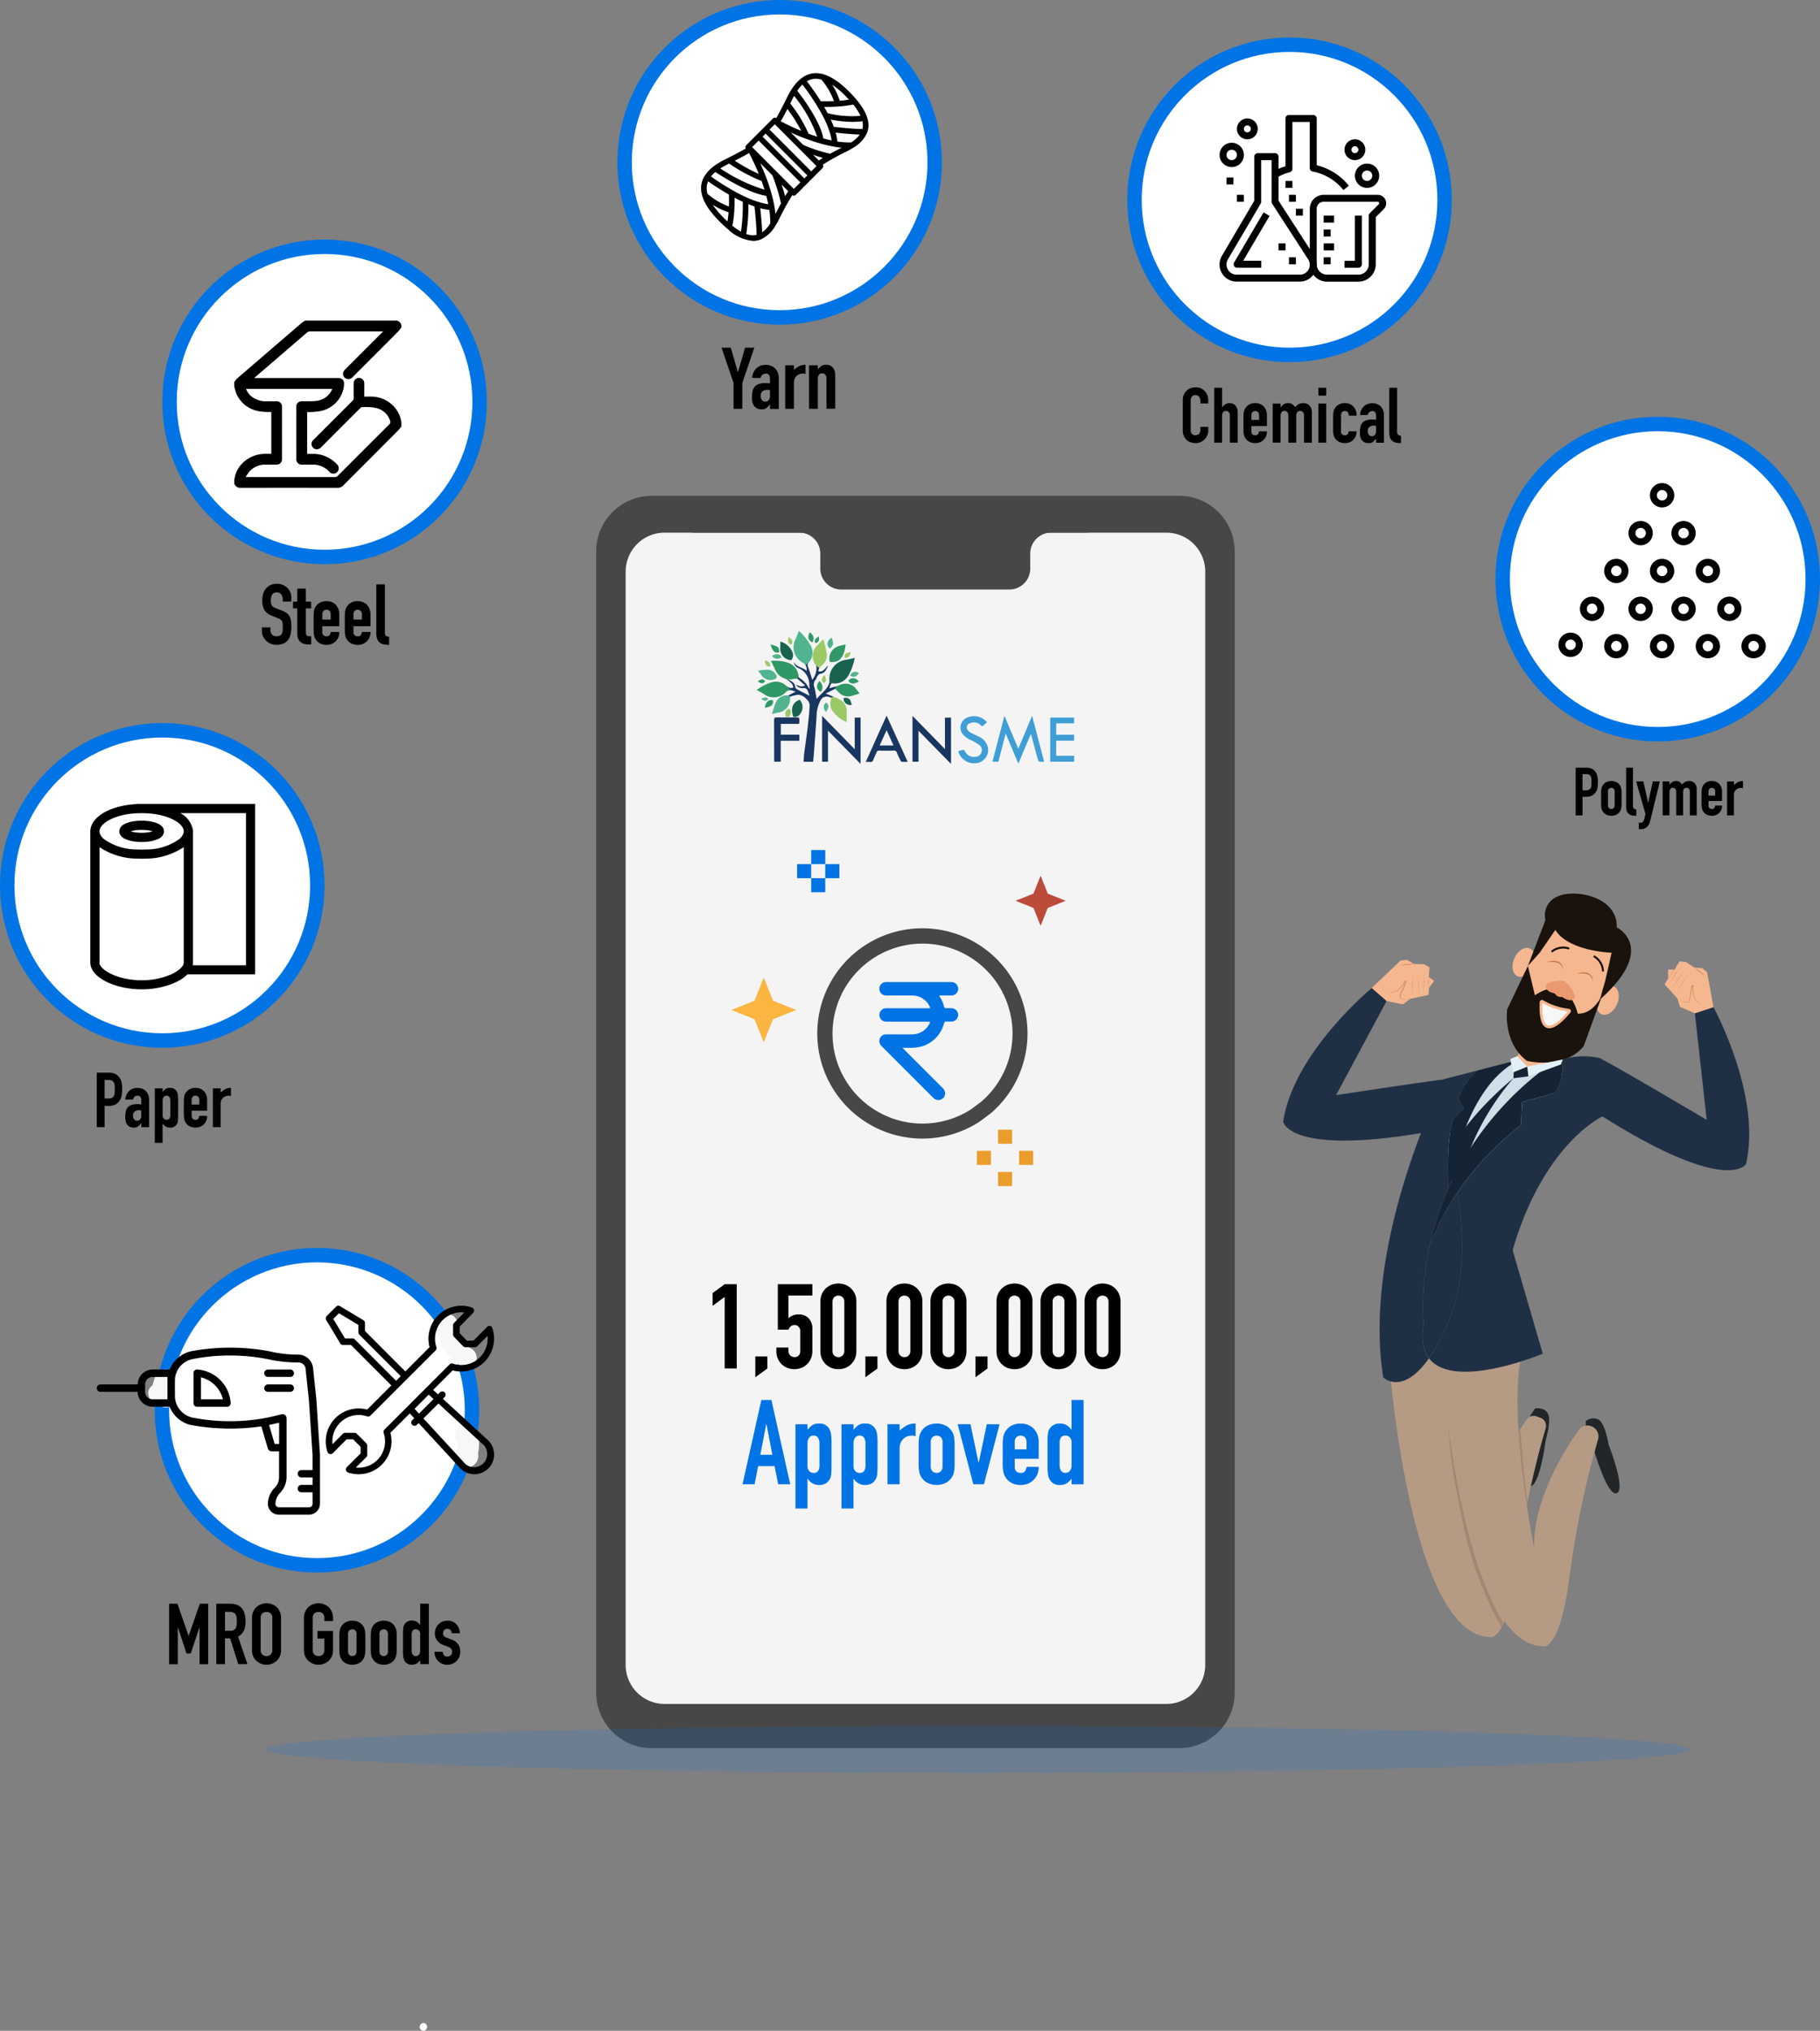<svg id="Group_1235" data-name="Group 1235" xmlns="http://www.w3.org/2000/svg" xmlns:xlink="http://www.w3.org/1999/xlink" viewBox="0 0 262.115 292.391">
  <rect x="0" y="0" width="262.115" height="292.391" fill="#808080" stroke="none"/>
  <defs>
    <style>
      .cls-1 {
        fill: #474747;
      }

      .cls-2 {
        fill: #f4f4f4;
      }

      .cls-11, .cls-3 {
        fill: #0074e4;
      }

      .cls-4 {
        fill: #409ed7;
      }

      .cls-5 {
        fill: #18365f;
      }

      .cls-6 {
        fill: #2f9866;
      }

      .cls-7 {
        fill: #196250;
      }

      .cls-8 {
        fill: #52b48e;
      }

      .cls-9 {
        fill: #9ac966;
      }

      .cls-10 {
        fill: none;
      }

      .cls-11 {
        opacity: 0.16;
      }

      .cls-12 {
        fill: #222628;
      }

      .cls-13 {
        fill: #b59b84;
      }

      .cls-14 {
        clip-path: url(#clip-path);
      }

      .cls-15 {
        fill: #a38774;
      }

      .cls-16 {
        fill: #f5b790;
      }

      .cls-17 {
        fill: #cfdee7;
      }

      .cls-18 {
        fill: #1a120c;
      }

      .cls-19 {
        fill: #eb996e;
      }

      .cls-20 {
        fill: #f7f7f7;
        stroke: #f5b790;
        stroke-miterlimit: 10;
        stroke-width: 0.39px;
      }

      .cls-21 {
        fill: #1f3045;
      }

      .cls-22 {
        fill: #152435;
      }

      .cls-23 {
        fill: #e2f1f7;
      }

      .cls-24 {
        fill: #c7764c;
      }

      .cls-25 {
        fill: #fff;
      }

      .cls-26 {
        fill: #f7f7f8;
      }

      .cls-27 {
        fill: #fbb540;
      }

      .cls-28 {
        fill: #bd4b3a;
      }

      .cls-29 {
        fill: #ea9d2d;
      }
    </style>
    <clipPath id="clip-path">
      <path id="Path_9861" data-name="Path 9861" d="M527.7,512.043s2.818,41.378,14.761,41.545c0,0,2.405.746,3.814-10.363a134.8,134.8,0,0,1,4.151-19.727,1.216,1.216,0,0,0-.75-1.485l-.557-.2a1.219,1.219,0,0,0-1.409.432c-1.712,2.368-6.78,10-6.576,17.166,0,0-3.814-18.905-1.826-27.7Z" transform="translate(-527.7 -511.71)"/>
    </clipPath>
  </defs>
  <path id="Path_9794" data-name="Path 9794" class="cls-1" d="M310.629,368.774H234.691a8.012,8.012,0,0,1-8.011-8.011V196.471a8.012,8.012,0,0,1,8.011-8.011h75.938a8.012,8.012,0,0,1,8.011,8.011V360.763A8.014,8.014,0,0,1,310.629,368.774Z" transform="translate(-140.818 -117.075)"/>
  <path id="Path_9795" data-name="Path 9795" class="cls-2" d="M315.748,371.1H243.5a5.609,5.609,0,0,1-5.61-5.61V208.07a5.609,5.609,0,0,1,5.61-5.61h72.248a5.609,5.609,0,0,1,5.61,5.61V365.487A5.613,5.613,0,0,1,315.748,371.1Z" transform="translate(-147.782 -125.772)"/>
  <path id="Path_9796" data-name="Path 9796" class="cls-1" d="M320.349,199.925h-5.428a3.013,3.013,0,0,0-3.015,3.015V205.1a3.013,3.013,0,0,1-3.015,3.015H284.683a3.013,3.013,0,0,1-3.015-3.015v-2.155a3.013,3.013,0,0,0-3.015-3.015H263.24V198.38h57.112v1.545Z" transform="translate(-163.53 -123.238)"/>
  <g id="Group_1117" data-name="Group 1117" transform="translate(102.627 133.702)">
    <g id="Group_1115" data-name="Group 1115" transform="translate(0 51.094)">
      <path id="Path_9797" data-name="Path 9797" d="M272.679,500.266v-10.3l-1.739,1.28V489.41l1.739-1.28h1.739v12.136Z" transform="translate(-270.94 -488.032)"/>
      <path id="Path_9798" data-name="Path 9798" d="M287.18,518.58v-3h1.739v1.739Z" transform="translate(-281.029 -505.084)"/>
      <path id="Path_9799" data-name="Path 9799" d="M300.372,488.13v1.636h-3.443v3.273a1.98,1.98,0,0,1,.614-.4,2.113,2.113,0,0,1,.837-.163,1.97,1.97,0,0,1,1.439.538,2.154,2.154,0,0,1,.553,1.61v3.136a2.681,2.681,0,0,1-.212,1.091,2.582,2.582,0,0,1-.572.818,2.438,2.438,0,0,1-.826.519,2.792,2.792,0,0,1-1.962,0,2.459,2.459,0,0,1-.826-.519,2.584,2.584,0,0,1-.572-.818,2.621,2.621,0,0,1-.212-1.091v-.511h1.739v.443a.935.935,0,0,0,.246.689.856.856,0,0,0,.64.246.773.773,0,0,0,.606-.239.948.948,0,0,0,.212-.663V494.88a.878.878,0,0,0-.231-.614.755.755,0,0,0-.587-.254.859.859,0,0,0-.375.076.935.935,0,0,0-.258.178.74.74,0,0,0-.151.22c-.057.1-.091.167-.1.189h-1.534V488.13Z" transform="translate(-286.005 -488.032)"/>
      <path id="Path_9800" data-name="Path 9800" d="M311.93,490.476a2.682,2.682,0,0,1,.212-1.091,2.528,2.528,0,0,1,.572-.818,2.439,2.439,0,0,1,.826-.519,2.793,2.793,0,0,1,1.962,0,2.461,2.461,0,0,1,.826.519,2.587,2.587,0,0,1,.572.818,2.62,2.62,0,0,1,.212,1.091V497.6a2.683,2.683,0,0,1-.212,1.091,2.587,2.587,0,0,1-.572.818,2.439,2.439,0,0,1-.826.519,2.793,2.793,0,0,1-1.962,0,2.457,2.457,0,0,1-.826-.519,2.586,2.586,0,0,1-.572-.818,2.621,2.621,0,0,1-.212-1.091Zm1.739,7.125a.854.854,0,0,0,.239.621.808.808,0,0,0,.614.246.821.821,0,0,0,.614-.246.854.854,0,0,0,.239-.621v-7.125a.855.855,0,0,0-.239-.621.888.888,0,0,0-1.227,0,.861.861,0,0,0-.239.621Z" transform="translate(-296.404 -487.87)"/>
      <path id="Path_9801" data-name="Path 9801" d="M329.03,518.58v-3h1.739v1.739Z" transform="translate(-307.027 -505.084)"/>
      <path id="Path_9802" data-name="Path 9802" d="M337.04,490.476a2.681,2.681,0,0,1,.212-1.091,2.585,2.585,0,0,1,.572-.818,2.44,2.44,0,0,1,.826-.519,2.793,2.793,0,0,1,1.962,0,2.5,2.5,0,0,1,.826.519,2.585,2.585,0,0,1,.572.818,2.619,2.619,0,0,1,.212,1.091V497.6a2.681,2.681,0,0,1-.212,1.091,2.584,2.584,0,0,1-.572.818,2.439,2.439,0,0,1-.826.519,2.793,2.793,0,0,1-1.962,0,2.46,2.46,0,0,1-.826-.519,2.585,2.585,0,0,1-.572-.818,2.619,2.619,0,0,1-.212-1.091Zm1.739,7.125a.854.854,0,0,0,.239.621.808.808,0,0,0,.614.246.822.822,0,0,0,.614-.246.854.854,0,0,0,.239-.621v-7.125a.854.854,0,0,0-.239-.621.888.888,0,0,0-1.227,0,.861.861,0,0,0-.239.621Z" transform="translate(-312.003 -487.87)"/>
      <path id="Path_9803" data-name="Path 9803" d="M353.78,490.476a2.68,2.68,0,0,1,.212-1.091,2.525,2.525,0,0,1,.572-.818,2.439,2.439,0,0,1,.826-.519,2.793,2.793,0,0,1,1.962,0,2.461,2.461,0,0,1,.826.519,2.586,2.586,0,0,1,.572.818,2.619,2.619,0,0,1,.212,1.091V497.6a2.682,2.682,0,0,1-.212,1.091,2.585,2.585,0,0,1-.572.818,2.439,2.439,0,0,1-.826.519,2.793,2.793,0,0,1-1.962,0,2.459,2.459,0,0,1-.826-.519,2.584,2.584,0,0,1-.572-.818,2.619,2.619,0,0,1-.212-1.091Zm1.739,7.125a.855.855,0,0,0,.239.621.808.808,0,0,0,.614.246.821.821,0,0,0,.614-.246.854.854,0,0,0,.239-.621v-7.125a.855.855,0,0,0-.239-.621.888.888,0,0,0-1.227,0,.861.861,0,0,0-.239.621Z" transform="translate(-322.402 -487.87)"/>
      <path id="Path_9804" data-name="Path 9804" d="M370.88,518.58v-3h1.739v1.739Z" transform="translate(-333.025 -505.084)"/>
      <path id="Path_9805" data-name="Path 9805" d="M378.89,490.476a2.682,2.682,0,0,1,.212-1.091,2.527,2.527,0,0,1,.572-.818,2.442,2.442,0,0,1,.826-.519,2.793,2.793,0,0,1,1.962,0,2.462,2.462,0,0,1,.826.519,2.584,2.584,0,0,1,.572.818,2.619,2.619,0,0,1,.212,1.091V497.6a2.681,2.681,0,0,1-.212,1.091,2.584,2.584,0,0,1-.572.818,2.441,2.441,0,0,1-.826.519,2.793,2.793,0,0,1-1.962,0,2.46,2.46,0,0,1-.826-.519,2.586,2.586,0,0,1-.572-.818,2.62,2.62,0,0,1-.212-1.091Zm1.739,7.125a.854.854,0,0,0,.239.621.807.807,0,0,0,.614.246.821.821,0,0,0,.614-.246.854.854,0,0,0,.239-.621v-7.125a.854.854,0,0,0-.239-.621.888.888,0,0,0-1.227,0,.86.86,0,0,0-.239.621Z" transform="translate(-338.001 -487.87)"/>
      <path id="Path_9806" data-name="Path 9806" d="M395.63,490.476a2.681,2.681,0,0,1,.212-1.091,2.585,2.585,0,0,1,.572-.818,2.44,2.44,0,0,1,.826-.519,2.793,2.793,0,0,1,1.962,0,2.5,2.5,0,0,1,.826.519,2.587,2.587,0,0,1,.572.818,2.62,2.62,0,0,1,.212,1.091V497.6a2.681,2.681,0,0,1-.212,1.091,2.586,2.586,0,0,1-.572.818,2.441,2.441,0,0,1-.826.519,2.793,2.793,0,0,1-1.962,0,2.458,2.458,0,0,1-.826-.519,2.585,2.585,0,0,1-.572-.818,2.62,2.62,0,0,1-.212-1.091Zm1.739,7.125a.854.854,0,0,0,.239.621.807.807,0,0,0,.614.246.821.821,0,0,0,.614-.246.854.854,0,0,0,.239-.621v-7.125a.855.855,0,0,0-.239-.621.888.888,0,0,0-1.227,0,.861.861,0,0,0-.239.621Z" transform="translate(-348.4 -487.87)"/>
      <path id="Path_9807" data-name="Path 9807" d="M412.37,490.476a2.683,2.683,0,0,1,.212-1.091,2.527,2.527,0,0,1,.572-.818,2.44,2.44,0,0,1,.826-.519,2.793,2.793,0,0,1,1.962,0,2.462,2.462,0,0,1,.826.519,2.588,2.588,0,0,1,.572.818,2.622,2.622,0,0,1,.212,1.091V497.6a2.683,2.683,0,0,1-.212,1.091,2.587,2.587,0,0,1-.572.818,2.441,2.441,0,0,1-.826.519,2.793,2.793,0,0,1-1.962,0,2.459,2.459,0,0,1-.826-.519,2.587,2.587,0,0,1-.572-.818,2.62,2.62,0,0,1-.212-1.091Zm1.739,7.125a.854.854,0,0,0,.239.621.808.808,0,0,0,.614.246.821.821,0,0,0,.614-.246.854.854,0,0,0,.239-.621v-7.125a.854.854,0,0,0-.239-.621.888.888,0,0,0-1.227,0,.861.861,0,0,0-.239.621Z" transform="translate(-358.799 -487.87)"/>
      <path id="Path_9808" data-name="Path 9808" class="cls-3" d="M282.32,544.266l2.712-12.136h1.447l2.712,12.136h-1.739l-.511-2.606H284.57l-.511,2.606Zm4.3-4.242-.852-4.4h-.034l-.852,4.4Z" transform="translate(-278.009 -515.365)"/>
      <path id="Path_9809" data-name="Path 9809" class="cls-3" d="M302.44,553.328V541.192h1.739v.784a4.472,4.472,0,0,1,.663-.633,1.628,1.628,0,0,1,.989-.254,1.579,1.579,0,0,1,1.515.818,2.311,2.311,0,0,1,.22.716,7.551,7.551,0,0,1,.068,1.144v3.288a13.082,13.082,0,0,1-.049,1.379,1.661,1.661,0,0,1-.784,1.28,1.821,1.821,0,0,1-.989.22,1.789,1.789,0,0,1-.913-.231,2.059,2.059,0,0,1-.689-.655h-.034v4.276H302.44ZM305.9,544a1.577,1.577,0,0,0-.2-.852.711.711,0,0,0-.648-.326.768.768,0,0,0-.633.3,1.2,1.2,0,0,0-.239.777v3.36a.96.96,0,0,0,.246.674.805.805,0,0,0,.621.265.716.716,0,0,0,.674-.307,1.377,1.377,0,0,0,.178-.716V544Z" transform="translate(-290.508 -520.931)"/>
      <path id="Path_9810" data-name="Path 9810" class="cls-3" d="M319.94,553.328V541.192h1.739v.784a4.664,4.664,0,0,1,.663-.633,1.628,1.628,0,0,1,.989-.254,1.579,1.579,0,0,1,1.515.818,2.313,2.313,0,0,1,.22.716,7.559,7.559,0,0,1,.068,1.144v3.288a12.8,12.8,0,0,1-.053,1.379,1.661,1.661,0,0,1-.784,1.28,1.821,1.821,0,0,1-.989.22,1.789,1.789,0,0,1-.913-.231,2.06,2.06,0,0,1-.689-.655h-.034v4.276H319.94ZM323.4,544a1.577,1.577,0,0,0-.2-.852.711.711,0,0,0-.648-.326.767.767,0,0,0-.633.3,1.2,1.2,0,0,0-.239.777v3.36a.96.96,0,0,0,.246.674.805.805,0,0,0,.621.265.716.716,0,0,0,.674-.307,1.414,1.414,0,0,0,.178-.716V544Z" transform="translate(-301.38 -520.931)"/>
      <path id="Path_9811" data-name="Path 9811" class="cls-3" d="M337.45,549.826v-8.644h1.739v.92a5.287,5.287,0,0,1,1.042-.75,2.656,2.656,0,0,1,1.261-.273v1.841a1.416,1.416,0,0,0-.526-.1,2,2,0,0,0-.587.095,1.547,1.547,0,0,0-.572.314,1.642,1.642,0,0,0-.443.58,2.055,2.055,0,0,0-.17.886v5.129H337.45Z" transform="translate(-312.257 -520.925)"/>
      <path id="Path_9812" data-name="Path 9812" class="cls-3" d="M349.28,544.09a6.479,6.479,0,0,1,.068-.974,2.355,2.355,0,0,1,.254-.784,2.308,2.308,0,0,1,.879-.9,3,3,0,0,1,2.78,0,2.289,2.289,0,0,1,1.133,1.686,6.431,6.431,0,0,1,.068.974v2.844a6.431,6.431,0,0,1-.068.973,2.356,2.356,0,0,1-.254.784,2.308,2.308,0,0,1-.879.9,3,3,0,0,1-2.78,0,2.359,2.359,0,0,1-.879-.9,2.277,2.277,0,0,1-.254-.784,6.406,6.406,0,0,1-.068-.973Zm1.739,3.117a1.051,1.051,0,0,0,.231.742.8.8,0,0,0,.621.246.81.81,0,0,0,.621-.246,1.045,1.045,0,0,0,.231-.742v-3.394a1.051,1.051,0,0,0-.231-.742.907.907,0,0,0-1.242,0,1.05,1.05,0,0,0-.231.742Z" transform="translate(-319.606 -520.931)"/>
      <path id="Path_9813" data-name="Path 9813" class="cls-3" d="M370.164,541.36,367.914,550H366.38l-2.25-8.644h1.841l1.159,5.523h.034l1.159-5.523Z" transform="translate(-328.832 -521.099)"/>
      <path id="Path_9814" data-name="Path 9814" class="cls-3" d="M386.418,546.176h-3.443v1.174a.833.833,0,0,0,.231.633.859.859,0,0,0,.621.22.68.68,0,0,0,.655-.288,1.528,1.528,0,0,0,.2-.579h1.738a2.5,2.5,0,0,1-1.515,2.405,2.7,2.7,0,0,1-1.072.2,2.672,2.672,0,0,1-1.39-.341,2.29,2.29,0,0,1-1.133-1.686,6.4,6.4,0,0,1-.068-.974V544.1a6.476,6.476,0,0,1,.068-.974,2.358,2.358,0,0,1,.254-.784,2.308,2.308,0,0,1,.879-.9,2.663,2.663,0,0,1,1.39-.341,2.77,2.77,0,0,1,1.083.2,2.355,2.355,0,0,1,.826.564,2.786,2.786,0,0,1,.682,1.924v2.383Zm-3.443-1.364h1.7v-.989a1.051,1.051,0,0,0-.231-.743.907.907,0,0,0-1.242,0,1.052,1.052,0,0,0-.231.743Z" transform="translate(-339.461 -520.937)"/>
      <path id="Path_9815" data-name="Path 9815" class="cls-3" d="M401.748,544.272v-.784c-.114.125-.22.242-.326.348a1.721,1.721,0,0,1-.341.28,1.657,1.657,0,0,1-.424.189,2.068,2.068,0,0,1-.564.068,1.554,1.554,0,0,1-1.515-.818,2.213,2.213,0,0,1-.22-.716,7.524,7.524,0,0,1-.068-1.14v-3.292a13.4,13.4,0,0,1,.049-1.379,1.648,1.648,0,0,1,.8-1.28,1.724,1.724,0,0,1,.97-.22,1.788,1.788,0,0,1,.913.231,2.1,2.1,0,0,1,.689.655h.034V532.14h1.739v12.136h-1.739Zm-1.72-2.81a1.577,1.577,0,0,0,.2.852.708.708,0,0,0,.648.322.772.772,0,0,0,.632-.3,1.2,1.2,0,0,0,.239-.777V538.2a.96.96,0,0,0-.246-.674.824.824,0,0,0-.621-.265.716.716,0,0,0-.674.307,1.376,1.376,0,0,0-.178.716v3.174Z" transform="translate(-350.052 -515.371)"/>
    </g>
    <g id="Group_1116" data-name="Group 1116" transform="translate(15.128)">
      <path id="Path_9816" data-name="Path 9816" class="cls-1" d="M325.993,383.207a15.139,15.139,0,1,1,9.848-3.663l-.061.049-1.587,1.182A15.084,15.084,0,0,1,325.993,383.207Zm0-28.068A12.954,12.954,0,1,0,332.967,379l1.492-1.114a12.945,12.945,0,0,0-8.466-22.746Z" transform="translate(-310.88 -352.98)"/>
    </g>
    <path id="Path_9817" data-name="Path 9817" class="cls-3" d="M337.692,382.742c.208.216.352.371.5.519l5.216,5.216a1.17,1.17,0,0,1,.4.667.968.968,0,0,1-1.614.868c-.5-.474-.977-.962-1.462-1.447q-3.011-3.011-6.026-6.026a1.029,1.029,0,0,1-.345-.75.939.939,0,0,1,.951-.977c1.223,0,2.451.011,3.674,0a2.79,2.79,0,0,0,2.545-1.466c.193-.337.178-.367-.2-.367h-5.966a.936.936,0,0,1-.928-.591.962.962,0,0,1,.958-1.337c1.977,0,3.958,0,5.935,0,.383,0,.4-.023.208-.367a2.756,2.756,0,0,0-2.511-1.462c-1.242-.023-2.489,0-3.731-.011a.925.925,0,0,1-.921-.792.956.956,0,0,1,.64-1.091,1.086,1.086,0,0,1,.349-.042h9.318a.964.964,0,1,1-.011,1.924c-.489,0-.981,0-1.47,0-.208,0-.25.057-.129.231a4.115,4.115,0,0,1,.591,1.337.3.3,0,0,0,.352.269c.265-.008.53-.011.792,0a.962.962,0,0,1-.027,1.92c-.254.008-.511.011-.765,0-.2-.011-.292.076-.348.269a4.686,4.686,0,0,1-3.379,3.36,8.344,8.344,0,0,1-2.193.14A2.941,2.941,0,0,1,337.692,382.742Z" transform="translate(-310.337 -365.591)"/>
  </g>
  <g id="Group_1118" data-name="Group 1118" transform="translate(108.986 90.831)">
    <path id="Path_9818" data-name="Path 9818" class="cls-4" d="M384.791,278.691c-.8.042-.814.045-1.011-.659-.3-1.091-.583-2.186-.894-3.367-.617,1.455-1.2,2.845-1.814,4.292-.614-1.462-1.2-2.867-1.818-4.322-.364,1.39-.712,2.716-1.061,4.053h-.852c.572-2.178,1.136-4.341,1.7-6.5.023-.008.049-.011.072-.019.64,1.523,1.28,3.042,1.955,4.648.674-1.61,1.318-3.144,1.989-4.742C383.643,274.309,384.215,276.49,384.791,278.691Z" transform="translate(-343.398 -259.847)"/>
    <path id="Path_9819" data-name="Path 9819" class="cls-5" d="M312.584,272.12l4.693,4.8v-4.557h.845v6.67c-1.572-1.606-3.1-3.167-4.693-4.788v4.47h-.848C312.584,276.552,312.584,274.378,312.584,272.12Z" transform="translate(-303.167 -259.878)"/>
    <path id="Path_9820" data-name="Path 9820" class="cls-5" d="M346.95,272.12l4.674,4.776v-4.53h.871v6.667c-1.576-1.606-3.1-3.163-4.682-4.776v4.458h-.86C346.95,276.548,346.95,274.378,346.95,272.12Z" transform="translate(-324.519 -259.878)"/>
    <path id="Path_9821" data-name="Path 9821" class="cls-4" d="M364.32,277.244a4.849,4.849,0,0,1,.708-.2c.083-.011.22.117.277.216a1.447,1.447,0,0,0,1.617.773.923.923,0,0,0,.742-.633.874.874,0,0,0-.224-.989,6.707,6.707,0,0,0-1.2-.735,3.184,3.184,0,0,1-1.337-.992,1.544,1.544,0,0,1,.493-2.174,2.413,2.413,0,0,1,2.829.307c.288.22.269.276-.046.511a1.155,1.155,0,0,0-.17.163c-.163.163-.3.178-.462-.019a1.406,1.406,0,0,0-1.564-.25.636.636,0,0,0-.436.606.976.976,0,0,0,.379.617c.436.277.924.462,1.383.7a2.242,2.242,0,0,1,1.292,1.545,1.927,1.927,0,0,1-1.75,2.28A2.394,2.394,0,0,1,364.32,277.244Z" transform="translate(-335.309 -259.911)"/>
    <path id="Path_9822" data-name="Path 9822" class="cls-4" d="M400.17,275.23h2.58v.86h-2.576v2.167h2.583v.856H399.31V272.76h3.443v.83H400.17Z" transform="translate(-357.046 -260.275)"/>
    <path id="Path_9823" data-name="Path 9823" class="cls-5" d="M332.186,272c1.026,2.246,2.019,4.428,3.038,6.663-.292,0-.553.011-.814-.008a.323.323,0,0,1-.212-.163c-.186-.375-.375-.75-.523-1.14-.083-.22-.182-.318-.428-.311-.7.015-1.394.023-2.087,0a.424.424,0,0,0-.458.322c-.148.345-.3.686-.439,1.034a.376.376,0,0,1-.447.276,5.618,5.618,0,0,0-.625,0C330.186,276.443,331.167,274.257,332.186,272Zm-1,4.3h2c-.329-.727-.648-1.428-.992-2.2C331.845,274.852,331.527,275.545,331.186,276.3Z" transform="translate(-313.486 -259.803)"/>
    <path id="Path_9824" data-name="Path 9824" class="cls-5" d="M297.963,275.172v.875h-2.678v3.008h-.932c0-.1-.015-.2-.015-.292,0-1.9,0-3.8-.008-5.693,0-.28.061-.4.371-.39.977.019,1.954.015,2.932,0,.273,0,.348.087.341.352-.019.674.057.587-.6.587-.682,0-1.367,0-2.076,0v1.553Z" transform="translate(-291.83 -260.225)"/>
    <path id="Path_9825" data-name="Path 9825" class="cls-6" d="M317.665,244.94c-.061.989-.432,2.208-1.371,2.473a2.879,2.879,0,0,1-.788.064c-.053,0-.14-.133-.152-.208a1.884,1.884,0,0,1,1.481-2.121C317.112,245.073,317.388,245.008,317.665,244.94Z" transform="translate(-304.881 -242.993)"/>
    <path id="Path_9826" data-name="Path 9826" class="cls-7" d="M296.652,243.88a2.561,2.561,0,0,1,1.856,1.856,1.759,1.759,0,0,1-.182.723c-.023.057-.189.106-.273.087a1.669,1.669,0,0,1-1.409-1.731A8.541,8.541,0,0,0,296.652,243.88Z" transform="translate(-293.262 -242.335)"/>
    <path id="Path_9827" data-name="Path 9827" class="cls-7" d="M301.324,268.441c-.4-1.254-.091-2.076.928-2.451a1.552,1.552,0,0,1,.314,1.614C302.343,268.13,301.979,268.577,301.324,268.441Z" transform="translate(-296.07 -256.07)"/>
    <path id="Path_9828" data-name="Path 9828" class="cls-8" d="M288.21,254.674c.492-.049.92-.11,1.352-.125a1.394,1.394,0,0,1,1.337.947.351.351,0,0,1-.114.314,1.513,1.513,0,0,1-2-.367C288.6,255.212,288.43,254.969,288.21,254.674Z" transform="translate(-288.028 -248.962)"/>
    <path id="Path_9829" data-name="Path 9829" class="cls-6" d="M292.95,244.96c1.133.273,1.3.42,1.258,1.136C293.575,246.263,293.28,246,292.95,244.96Z" transform="translate(-290.973 -243.005)"/>
    <path id="Path_9830" data-name="Path 9830" class="cls-6" d="M291.992,266.123c.049.7-.2.917-1.182,1.068C290.878,266.475,291.314,265.945,291.992,266.123Z" transform="translate(-289.643 -256.131)"/>
    <path id="Path_9831" data-name="Path 9831" class="cls-7" d="M321.941,266.269c-.731.087-1.254-.371-1.174-1C321.487,265.155,321.721,265.352,321.941,266.269Z" transform="translate(-308.248 -255.602)"/>
    <path id="Path_9832" data-name="Path 9832" class="cls-8" d="M315.2,242.35c.314.629.36,1.227-.261,1.553C314.5,243.517,314.474,242.869,315.2,242.35Z" transform="translate(-304.44 -241.384)"/>
    <path id="Path_9833" data-name="Path 9833" class="cls-6" d="M324.134,258.257c-.417.189-.8.462-1.261.182-.106-.064-.235-.178-.243-.277,0-.083.144-.193.243-.258a.823.823,0,0,1,.97.1A2.6,2.6,0,0,1,324.134,258.257Z" transform="translate(-309.41 -250.974)"/>
    <path id="Path_9834" data-name="Path 9834" class="cls-6" d="M307.887,241.8c-.614-.439-.674-.7-.352-1.466C308.145,240.75,308.27,241.25,307.887,241.8Z" transform="translate(-299.914 -240.129)"/>
    <path id="Path_9835" data-name="Path 9835" class="cls-9" d="M298.665,270.518c-.076-.739.038-.977.545-1.178a.8.8,0,0,1,.11.939C299.184,270.56,299.169,270.556,298.665,270.518Z" transform="translate(-294.51 -258.151)"/>
    <path id="Path_9836" data-name="Path 9836" class="cls-8" d="M313.572,267.03c.432.39.417.686-.061,1.371C313.076,267.844,313.1,267.318,313.572,267.03Z" transform="translate(-303.554 -256.716)"/>
    <path id="Path_9837" data-name="Path 9837" class="cls-8" d="M293.52,248.9c.788-.379,1.174-.239,1.371.212A.9.9,0,0,1,293.52,248.9Z" transform="translate(-291.327 -245.318)"/>
    <path id="Path_9838" data-name="Path 9838" class="cls-8" d="M323.23,255.879c.311-.557.686-.655,1.292-.345C324.105,256.125,323.688,256.239,323.23,255.879Z" transform="translate(-309.783 -249.466)"/>
    <path id="Path_9839" data-name="Path 9839" class="cls-9" d="M322.01,247.86c-.174.67-.352.845-.86.822C321.022,248.182,321.219,247.993,322.01,247.86Z" transform="translate(-308.469 -244.807)"/>
    <path id="Path_9840" data-name="Path 9840" class="cls-9" d="M300.1,243.225c-.5-.224-.538-.311-.417-1.095C300.207,242.41,300.43,242.861,300.1,243.225Z" transform="translate(-295.12 -241.247)"/>
    <path id="Path_9841" data-name="Path 9841" class="cls-9" d="M290.854,251c.633.2.8.4.758.886C291.111,251.951,290.812,251.614,290.854,251Z" transform="translate(-289.668 -246.758)"/>
    <path id="Path_9842" data-name="Path 9842" class="cls-6" d="M310.379,241.88c.083.633-.008.818-.466.992C309.675,242.482,309.773,242.263,310.379,241.88Z" transform="translate(-301.436 -241.092)"/>
    <path id="Path_9843" data-name="Path 9843" class="cls-6" d="M288.1,258.545c.458-.348.845-.386,1.072-.011C288.88,258.9,288.638,258.909,288.1,258.545Z" transform="translate(-287.96 -251.273)"/>
    <path id="Path_9844" data-name="Path 9844" class="cls-8" d="M289.558,265.241a1.951,1.951,0,0,1,.583-.152c.136,0,.273.148.409.231-.151.095-.3.261-.451.261a1.541,1.541,0,0,1-.549-.227A1.063,1.063,0,0,1,289.558,265.241Z" transform="translate(-288.861 -255.51)"/>
    <path id="Path_9845" data-name="Path 9845" class="cls-10" d="M299.84,258.1l.015.015.053,0-.053,0a.1.1,0,0,0,.046.03c.47.186.863.432.909,1.015a.489.489,0,0,0,.239.3c.583.318,1.182.614,1.811.939a4.491,4.491,0,0,0-.345-.894.666.666,0,0,0-.538-.216,1,1,0,0,1-1.057-.477c.735.314.735.314,1.322.11-.364-.318-.7-.617-1.042-.909a.5.5,0,0,0-.121-.076l-.08.114.08-.114a.15.15,0,0,0-.08-.015C300.613,257.974,300.23,258.042,299.84,258.1Z" transform="translate(-295.253 -251.061)"/>
    <path id="Path_9846" data-name="Path 9846" class="cls-9" d="M310.391,246.78a1.861,1.861,0,0,0,.651-1.6,15.2,15.2,0,0,0-.489-2.061c-.038,0-.072,0-.11-.008a6.9,6.9,0,0,1-.693.754,2.168,2.168,0,0,0-.436,2.739c.049.076.11.155.159.239l.477.375A2.1,2.1,0,0,1,310.391,246.78Z" transform="translate(-300.948 -241.856)"/>
    <path id="Path_9847" data-name="Path 9847" class="cls-8" d="M303.943,244.289a2.067,2.067,0,0,0,.307-2.235,7.88,7.88,0,0,0-1.773-2.254c-.159.4-.292.773-.451,1.133a2.6,2.6,0,0,0-.189,2.015,2.732,2.732,0,0,0,1.265,1.481.97.97,0,0,1,.341.314l.443-.375A.346.346,0,0,1,303.943,244.289Z" transform="translate(-296.413 -239.8)"/>
    <path id="Path_9848" data-name="Path 9848" class="cls-6" d="M291.8,259.564a2.134,2.134,0,0,0-1.917-.36,7.345,7.345,0,0,0-2.151,1.106c.409.239.8.439,1.163.686a2.383,2.383,0,0,0,2.962-.3.9.9,0,0,1,.735-.345l-.413-.492A4.271,4.271,0,0,1,291.8,259.564Z" transform="translate(-287.73 -251.806)"/>
    <path id="Path_9849" data-name="Path 9849" class="cls-7" d="M315.766,253.735a2.247,2.247,0,0,0,2.246-1.045,8.012,8.012,0,0,0,.954-2.61c-.432.095-.822.193-1.22.269a2.746,2.746,0,0,0-2.424,2.958c0,.114-.008.231-.023.345l.4.087A.19.19,0,0,1,315.766,253.735Z" transform="translate(-304.857 -246.186)"/>
    <path id="Path_9850" data-name="Path 9850" class="cls-9" d="M315.8,265.228a1.98,1.98,0,0,0,.091,1.454,4.84,4.84,0,0,0,2.174,1.807c0-.591,0-1.1,0-1.6a1.838,1.838,0,0,0-1-1.651,8.762,8.762,0,0,0-.871-.405l-.413.129C315.838,265.008,315.842,265.084,315.8,265.228Z" transform="translate(-305.111 -255.349)"/>
    <path id="Path_9851" data-name="Path 9851" class="cls-8" d="M295.741,264.327A1.7,1.7,0,0,0,294,265.46c-.2.489-.341,1.008-.519,1.557.364-.087.625-.155.894-.212a1.988,1.988,0,0,0,1.731-2.114c0-.068.034-.186.08-.2l-.371-.163C295.787,264.331,295.764,264.327,295.741,264.327Z" transform="translate(-291.302 -255.036)"/>
    <path id="Path_9852" data-name="Path 9852" class="cls-6" d="M320.419,260.422a1.93,1.93,0,0,0-2.174-.36,2.686,2.686,0,0,1-.458.182l-.2.375a0,0,0,0,0,0,0,8.512,8.512,0,0,0,.83.792,1.925,1.925,0,0,0,1.659.189c.39-.1.773-.243,1.015-.318C320.882,261,320.647,260.713,320.419,260.422Z" transform="translate(-306.28 -252.274)"/>
    <path id="Path_9853" data-name="Path 9853" class="cls-5" d="M305.405,255.446a5.1,5.1,0,0,1,.223-.606.3.3,0,0,1,.17-.114l-.4-.087a.878.878,0,0,1-.064.242c-.379.871-1.193,1.379-1.75,2.091-.11-.58-.182-1.148-.341-1.7a1.054,1.054,0,0,1,.2-1.08c.1-.121.125-.307.22-.439.1-.148.231-.371.367-.386.7-.068.928-.583,1.212-1.189-.477.375-.716,1.008-1.409.818a1.315,1.315,0,0,1,.125-.473l-.477-.375a.411.411,0,0,1,.068.2,2.665,2.665,0,0,1-.595,1.871c-.2-.617-.364-1.235-.6-1.822a.612.612,0,0,1,.061-.655l-.443.375a1.06,1.06,0,0,1,.155.814c-.534-.534-1.439-.511-1.829-1.261a1.031,1.031,0,0,0,.606.837,2.569,2.569,0,0,1,1.614,2.549,1.157,1.157,0,0,0,.053.22,2.359,2.359,0,0,1,0,.242c-.068-.061-.1-.08-.117-.106a3.5,3.5,0,0,0-1.364-1.462.355.355,0,0,1-.121-.2l-.2.3a.437.437,0,0,1,.121.076c.341.292.678.591,1.042.909-.583.208-.583.208-1.322-.11a1.012,1.012,0,0,0,1.057.477.667.667,0,0,1,.538.216,4.49,4.49,0,0,1,.345.894c-.629-.322-1.227-.621-1.811-.939a.482.482,0,0,1-.239-.3c-.045-.583-.439-.826-.909-1.015a.136.136,0,0,1-.045-.03l-.189.008a2.026,2.026,0,0,1,.208.144c.326.265.678.538.636.973a.9.9,0,0,1-.818-.133l.413.492a1.162,1.162,0,0,1,.337.068c.148.049.3.106.417.152-.33.17-.667.348-1.008.519a.207.207,0,0,1-.1.015l.371.163h0a5.449,5.449,0,0,1,1.133-.261,1.708,1.708,0,0,1,1.186.652,1.17,1.17,0,0,1,.443,1.03c-.045.352-.042.712-.076,1.064-.064.652-.133,1.3-.208,1.951s-.174,1.314-.261,1.97c-.083.636-.182,1.269-.254,1.905-.042.356-.045.716-.068,1.076h1.364c.034-.318.068-.614.091-.913.049-.621.095-1.242.14-1.864.091-1.242.186-2.485.265-3.727a5.1,5.1,0,0,1,.557-2.3,1,1,0,0,1,1.3-.508.518.518,0,0,1,.17.076l.413-.129c-.356-.148-.727-.288-1.117-.451.5-.254.973-.5,1.352-.686l.2-.375C306.133,255.253,305.777,255.333,305.405,255.446Z" transform="translate(-294.955 -247.174)"/>
    <path id="Path_9854" data-name="Path 9854" class="cls-6" d="M295.665,253.89c.386-.061.773-.125,1.159-.174a.163.163,0,0,1,.08.015l.2-.3a.463.463,0,0,1-.011-.064,2.186,2.186,0,0,0-1.273-1.841,5.041,5.041,0,0,0-1.871-.371c-.269-.026-.545,0-.829,0,.227.477.432.9.633,1.33a2.262,2.262,0,0,0,1.216,1.167,3.843,3.843,0,0,1,.53.265l.189-.008A.084.084,0,0,0,295.665,253.89Z" transform="translate(-291.078 -246.848)"/>
    <path id="Path_9855" data-name="Path 9855" class="cls-6" d="M310.966,258.86c-.436.6-.439.992-.072,1.375.2.212.307.193.447-.068A1.108,1.108,0,0,0,310.966,258.86Z" transform="translate(-301.955 -251.64)"/>
    <path id="Path_9856" data-name="Path 9856" class="cls-9" d="M312.773,257.718c.409-.292.375-.545.095-1.178C312.383,257.044,312.36,257.415,312.773,257.718Z" transform="translate(-303.107 -250.199)"/>
  </g>
  <path id="Path_9857" data-name="Path 9857" class="cls-11" d="M101.07,659.4c0-1.871,45.9-3.39,102.524-3.39s102.524,1.519,102.524,3.39-45.9,3.39-102.524,3.39S101.07,661.271,101.07,659.4Z" transform="translate(-62.787 -407.527)"/>
  <g id="Group_1146" data-name="Group 1146" transform="translate(184.795 128.657)">
    <path id="Path_9858" data-name="Path 9858" class="cls-12" d="M580.53,538.361l-.152-1.928.739-1.114s1.333-.261,1.856.739-.326,3.822-.326,3.822-.837,6.716-2.284,6.644-.5-6.822-.5-6.822Z" transform="translate(-544.83 -461.189)"/>
    <g id="Group_1125" data-name="Group 1125" transform="translate(15.087 65.169)">
      <path id="Path_9859" data-name="Path 9859" class="cls-13" d="M527.7,512.043s2.818,41.378,14.761,41.545c0,0,2.405.746,3.814-10.363a134.8,134.8,0,0,1,4.151-19.727,1.216,1.216,0,0,0-.75-1.485l-.557-.2a1.219,1.219,0,0,0-1.409.432c-1.712,2.368-6.78,10-6.576,17.166,0,0-3.814-18.905-1.826-27.7Z" transform="translate(-527.7 -511.71)"/>
      <g id="Group_1120" data-name="Group 1120" class="cls-14">
        <g id="Group_1119" data-name="Group 1119" transform="translate(18.506 11.453)">
          <path id="Path_9860" data-name="Path 9860" class="cls-15" d="M576.557,542.2c.761,7.822.784,16.162,5.53,22.825.193.273.652.012.455-.265-4.693-6.595-4.7-14.822-5.458-22.56-.034-.333-.561-.337-.526,0Z" transform="translate(-576.556 -541.946)"/>
        </g>
      </g>
      <g id="Group_1122" data-name="Group 1122" class="cls-14">
        <g id="Group_1121" data-name="Group 1121" transform="translate(8.352 3.226)">
          <path id="Path_9862" data-name="Path 9862" class="cls-15" d="M549.75,520.481c.182,9.182.792,18.166,4.261,26.776a55.437,55.437,0,0,0,13.511,19.693c.246.231.621-.14.371-.371a54.949,54.949,0,0,1-13.6-20.03c-3.28-8.383-3.841-17.155-4.015-26.064a.263.263,0,0,0-.527,0Z" transform="translate(-549.75 -520.226)"/>
        </g>
      </g>
      <g id="Group_1124" data-name="Group 1124" class="cls-14">
        <g id="Group_1123" data-name="Group 1123" transform="translate(10.253 22.191)">
          <path id="Path_9864" data-name="Path 9864" class="cls-15" d="M554.774,570.628c1.89,12.393,8.7,27.291,21.295,31.912.318.117.455-.39.14-.508-12.409-4.553-19.068-19.359-20.927-31.545-.053-.333-.561-.193-.508.14Z" transform="translate(-554.77 -570.297)"/>
        </g>
      </g>
    </g>
    <path id="Path_9866" data-name="Path 9866" class="cls-16" d="M577.267,396.24c-.083.125-1.617,2.818-1.617,2.818l2.405,3.11,6.469-1.659-1.826-3.481Z" transform="translate(-542.401 -374.809)"/>
    <path id="Path_9867" data-name="Path 9867" class="cls-17" d="M549.784,423.76c-.333-.22-4.424-7.076-4.424-7.076l7.185-11.167,5.2-2.818s.553,1.159,1,1.049,5.106-1.049,5.106-1.049l-1.9,9.007Z" transform="translate(-523.584 -378.822)"/>
    <path id="Path_9868" data-name="Path 9868" class="cls-12" d="M604.215,542.47l-1.3-1.659.015-1.326a1.654,1.654,0,0,1,1.917-.167c.913.663,1.371,3.564,1.371,3.564s2.519,6.386,1.193,6.966-3.2-5.886-3.2-5.886Z" transform="translate(-559.341 -463.533)"/>
    <path id="Path_9869" data-name="Path 9869" class="cls-16" d="M578.023,362.984c-.5,1.1-1.5,1.719-2.238,1.383s-.932-1.5-.436-2.595,1.5-1.72,2.239-1.383S578.52,361.886,578.023,362.984Z" transform="translate(-542.043 -352.481)"/>
    <path id="Path_9870" data-name="Path 9870" class="cls-16" d="M609.943,377.436c-.5,1.1-1.5,1.72-2.239,1.383s-.932-1.5-.435-2.595,1.5-1.716,2.239-1.383S610.443,376.342,609.943,377.436Z" transform="translate(-561.872 -361.46)"/>
    <path id="Path_9871" data-name="Path 9871" class="cls-16" d="M578.032,366.4h0a5.78,5.78,0,0,1-2.871-7.629l3.864-8.526a5.779,5.779,0,0,1,7.629-2.871h0A5.78,5.78,0,0,1,589.524,355l-3.863,8.526A5.784,5.784,0,0,1,578.032,366.4Z" transform="translate(-541.779 -344.132)"/>
    <path id="Path_9872" data-name="Path 9872" class="cls-18" d="M591.324,354.9s.53-2.023.617-2.212,1.045-4.511,1.045-4.511-6.2-.2-8.1-3.284l-2.25,3.276-1.708,1.909,2.53-6.6a2.921,2.921,0,0,1,1.776-3.413c2.428-1.125,8.663.011,8.489,4.458C593.725,344.524,599.7,347.422,591.324,354.9Z" transform="translate(-545.681 -339.661)"/>
    <path id="Path_9873" data-name="Path 9873" class="cls-18" d="M575.951,367.17l-2.981,6.242s-.693,4.746,2.848,7.428c0,0,5.4,1.3,8.174-2.129l2.8-7.7s-1.193,3.14-3.666,3.019c0,0-1.227-5.924-6.167-2.64Z" transform="translate(-540.702 -356.75)"/>
    <path id="Path_9874" data-name="Path 9874" class="cls-19" d="M590.351,372.8c-.14-.072-2.644-.008-2.564.833s1.288.966,1.288.966a.921.921,0,0,0,1.034.508s1.079.833,1.7.311S590.912,373.1,590.351,372.8Z" transform="translate(-549.939 -360.237)"/>
    <g id="Group_1127" data-name="Group 1127" transform="translate(38.621 7.621)">
      <g id="Group_1126" data-name="Group 1126">
        <path id="Path_9875" data-name="Path 9875" class="cls-18" d="M590.04,360.584a2.467,2.467,0,0,1,2.223-.4c.178.057.254-.223.076-.28a2.725,2.725,0,0,0-2.447.432c-.144.11,0,.364.148.25Z" transform="translate(-589.833 -359.781)"/>
      </g>
    </g>
    <g id="Group_1129" data-name="Group 1129" transform="translate(44.693 8.918)">
      <g id="Group_1128" data-name="Group 1128">
        <path id="Path_9876" data-name="Path 9876" class="cls-18" d="M607.377,365.381a2.734,2.734,0,0,0-1.3-2.155.144.144,0,0,0-.144.25,2.43,2.43,0,0,1,1.155,1.905c.011.186.3.186.288,0Z" transform="translate(-605.863 -363.204)"/>
      </g>
    </g>
    <path id="Path_9877" data-name="Path 9877" class="cls-20" d="M589.969,382.1c-1.424,1.754-4.318,4.443-4.065-1.322,0-.129.087-.231.2-.167a9.714,9.714,0,0,0,3.792,1.254A.137.137,0,0,1,589.969,382.1Z" transform="translate(-548.761 -365.086)"/>
    <path id="Path_9878" data-name="Path 9878" class="cls-21" d="M513.241,388.485c-.5-.167-17.746,2.489-17.746,2.489l7.3-13.6-2.155-1.826s-11.276,9.288-12.769,19.238c0,0,.83,5.14,21.727,1.326Z" transform="translate(-487.87 -361.956)"/>
    <path id="Path_9879" data-name="Path 9879" class="cls-21" d="M607.89,390.117c.523.03,15.538,8.924,15.538,8.924l-1.7-15.34,2.682-.89s7,12.822,4.678,22.613c0,0-2.686,4.462-20.655-6.867Z" transform="translate(-562.429 -366.466)"/>
    <path id="Path_9880" data-name="Path 9880" class="cls-13" d="M547.84,515.549s2.818,41.378,14.761,41.545c0,0,2.405.746,3.814-10.363a134.758,134.758,0,0,1,4.064-19.424,1.56,1.56,0,0,0-.958-1.894l-.064-.023a1.5,1.5,0,0,0-1.739.538c-1.826,2.557-6.647,9.989-6.443,16.988,0,0-3.814-18.9-1.826-27.7Z" transform="translate(-525.125 -448.722)"/>
    <path id="Path_9881" data-name="Path 9881" class="cls-21" d="M530.89,443.44a40.762,40.762,0,0,1,.867-11.25,27.989,27.989,0,0,0-1.53,6.606,27.807,27.807,0,0,1,1.53-6.606,42.141,42.141,0,0,1,2.712-8.318c-.114-2.394-.227-7.629.735-10.034a7.43,7.43,0,0,1,1.492-1.409l-.83-1.492a9.317,9.317,0,0,1,2.814-4.057l-4.807,1.239s-11.939,23.386-8.791,42.954c0,0,2.727,2.727,6.576-2.746C530.856,447.262,530.511,445.694,530.89,443.44Z" transform="translate(-510.659 -381.419)"/>
    <path id="Path_9882" data-name="Path 9882" class="cls-22" d="M552,408.33l.829,1.492a7.427,7.427,0,0,0-1.492,1.409c-.962,2.405-.848,7.64-.735,10.034.224-.5.458-1,.708-1.508-.083-.311-.14-.485-.14-.485s1.989-12.935,9.784-16.583l-6.14,1.58A9.337,9.337,0,0,0,552,408.33Z" transform="translate(-526.793 -378.816)"/>
    <path id="Path_9883" data-name="Path 9883" class="cls-21" d="M567.994,401.764l-.216-.046a10.274,10.274,0,0,0-5.2.227,8.2,8.2,0,0,1-1.042,4.807l-4.81,1.326-.167,3.318a43.02,43.02,0,0,0-9.219,9.826c.818,4.155,1.731,12.424-1.811,19.859a27.069,27.069,0,0,1-2.212,3.886c3.587,4.716,16.394-.655,16.394-.655l-4.341-14.9c4.477-15.424,12.947-19.261,12.947-19.261l2.254-.833.25-2.572Z" transform="translate(-522.317 -378.068)"/>
    <path id="Path_9884" data-name="Path 9884" class="cls-22" d="M562.726,402.7a9.186,9.186,0,0,0-1.955.826,44.971,44.971,0,0,0-13.791,16.238c-.25.5-.485,1.008-.708,1.508a42.456,42.456,0,0,0-2.712,8.318,34.613,34.613,0,0,1,3.928-7.613,43.021,43.021,0,0,1,9.219-9.826l.167-3.318,4.81-1.326A8.207,8.207,0,0,0,562.726,402.7Z" transform="translate(-522.466 -378.822)"/>
    <path id="Path_9885" data-name="Path 9885" class="cls-21" d="M545.826,453.59A34.541,34.541,0,0,0,541.9,461.2a40.95,40.95,0,0,0-.867,11.25c-.375,2.254-.034,3.822.773,4.882a26.73,26.73,0,0,0,2.212-3.886C547.553,466.018,546.644,457.745,545.826,453.59Z" transform="translate(-520.8 -410.436)"/>
    <path id="Path_9886" data-name="Path 9886" class="cls-23" d="M576.692,402.979c-.167-.22-1.466-1.519-1.466-1.519l-.966.413s.333,2.045.5,1.879A15.492,15.492,0,0,1,576.692,402.979Z" transform="translate(-541.537 -378.052)"/>
    <path id="Path_9887" data-name="Path 9887" class="cls-23" d="M580.68,403.749l.167,1.379,4.7-1.712.242-.716Z" transform="translate(-545.526 -378.822)"/>
    <path id="Path_9888" data-name="Path 9888" class="cls-22" d="M577.419,405.47l-1.936.773-.053.883,2.155-.276Z" transform="translate(-542.264 -380.543)"/>
    <path id="Path_9889" data-name="Path 9889" class="cls-22" d="M560.471,409.84s-5.693,4.534-8.625,9.674l-.5,2.932.276,2.542,1.383-1.326A36.181,36.181,0,0,1,560.471,409.84Z" transform="translate(-527.305 -383.258)"/>
    <g id="Group_1130" data-name="Group 1130" transform="translate(37.973 9.688)">
      <path id="Path_9890" data-name="Path 9890" class="cls-24" d="M588.12,365.455a2.528,2.528,0,0,1,.727-.2,2.033,2.033,0,0,1,.769.049,1.187,1.187,0,0,1,.636.455,1.251,1.251,0,0,1,.189.735,1.653,1.653,0,0,0-.3-.655,1.094,1.094,0,0,0-.576-.364,2.2,2.2,0,0,0-.708-.083A4.946,4.946,0,0,0,588.12,365.455Z" transform="translate(-588.12 -365.238)"/>
    </g>
    <g id="Group_1131" data-name="Group 1131" transform="translate(42.287 11.343)">
      <path id="Path_9891" data-name="Path 9891" class="cls-24" d="M599.51,369.825a2.53,2.53,0,0,1,.727-.2,2.034,2.034,0,0,1,.769.049,1.189,1.189,0,0,1,.636.455,1.251,1.251,0,0,1,.189.735,1.651,1.651,0,0,0-.3-.655,1.094,1.094,0,0,0-.576-.364,2.2,2.2,0,0,0-.708-.083A6.074,6.074,0,0,0,599.51,369.825Z" transform="translate(-599.51 -369.608)"/>
    </g>
    <g id="Group_1138" data-name="Group 1138" transform="translate(54.931 9.749)">
      <path id="Path_9892" data-name="Path 9892" class="cls-16" d="M637.257,372.885l2.678-.89-.909-5.008-.7-.6-1.114-.083-1.265-.814-.89-.087-.723,1.193h-.936l.011,1.269-.515.856,1.852,2.023.364,1.212Z" transform="translate(-632.89 -365.4)"/>
      <g id="Group_1132" data-name="Group 1132" transform="translate(2.201 3.432)">
        <path id="Path_9893" data-name="Path 9893" class="cls-24" d="M638.7,376.49a2.143,2.143,0,0,0,.852.455.359.359,0,0,0,.405-.144,1.5,1.5,0,0,0,.155-.455c.068-.318.1-.644.144-.97.023-.163.041-.326.076-.489a1.446,1.446,0,0,1,.068-.242c.034-.068.072-.189.208-.186h.042l0,.045a4.186,4.186,0,0,0,.129,1.61,1.46,1.46,0,0,0,.409.686,1.172,1.172,0,0,0,.746.273,1.169,1.169,0,0,1-.773-.242,1.457,1.457,0,0,1-.439-.7,4.26,4.26,0,0,1-.159-1.636l.034.045c-.045-.007-.091.064-.117.136a1.539,1.539,0,0,0-.064.227c-.034.159-.061.318-.083.481-.049.322-.087.652-.163.973a1.555,1.555,0,0,1-.17.47.366.366,0,0,1-.2.155.576.576,0,0,1-.254,0A2.194,2.194,0,0,1,638.7,376.49Z" transform="translate(-638.7 -374.46)"/>
      </g>
      <g id="Group_1133" data-name="Group 1133" transform="translate(4.318 0.901)">
        <path id="Path_9894" data-name="Path 9894" class="cls-24" d="M644.29,367.78a10.736,10.736,0,0,1,1.5,1.2,9.519,9.519,0,0,1-.776-.568C644.767,368.208,644.517,368.007,644.29,367.78Z" transform="translate(-644.29 -367.78)"/>
      </g>
      <g id="Group_1134" data-name="Group 1134" transform="translate(0.439 0.826)">
        <path id="Path_9895" data-name="Path 9895" class="cls-24" d="M635.277,367.58c-.386.614-.8,1.208-1.227,1.792Q634.635,368.451,635.277,367.58Z" transform="translate(-634.05 -367.58)"/>
      </g>
      <g id="Group_1135" data-name="Group 1135" transform="translate(0.598 0.549)">
        <path id="Path_9896" data-name="Path 9896" class="cls-24" d="M636.269,366.85q-.864,1.42-1.8,2.8Q635.334,368.225,636.269,366.85Z" transform="translate(-634.47 -366.85)"/>
      </g>
      <g id="Group_1136" data-name="Group 1136" transform="translate(1.011 1.254)">
        <path id="Path_9897" data-name="Path 9897" class="cls-24" d="M637.359,368.71q-.864,1.42-1.8,2.8Q636.424,370.085,637.359,368.71Z" transform="translate(-635.56 -368.71)"/>
      </g>
      <g id="Group_1137" data-name="Group 1137" transform="translate(1.636 1.814)">
        <path id="Path_9898" data-name="Path 9898" class="cls-24" d="M639.009,370.19q-.864,1.421-1.8,2.8Q638.074,371.565,639.009,370.19Z" transform="translate(-637.21 -370.19)"/>
      </g>
    </g>
    <g id="Group_1145" data-name="Group 1145" transform="translate(12.765 9.541)">
      <path id="Path_9899" data-name="Path 9899" class="cls-16" d="M523.714,370.782,521.57,368.9l4.155-3.962.924-.091.958.576,1.5.061.78.443-.095,1.394.761.538-.735,1.03-.076,1-2.678.587-.992.784Z" transform="translate(-521.57 -364.85)"/>
      <g id="Group_1139" data-name="Group 1139" transform="translate(2.314 2.951)">
        <path id="Path_9900" data-name="Path 9900" class="cls-24" d="M530.7,375.405a2.152,2.152,0,0,1-.981-.049.57.57,0,0,1-.212-.144.376.376,0,0,1-.083-.242,1.494,1.494,0,0,1,.117-.485c.118-.311.261-.6.4-.9.068-.148.136-.3.2-.447a1.7,1.7,0,0,0,.072-.227c.019-.072.019-.159-.023-.178l.057-.019a4.282,4.282,0,0,1-1.034,1.28,1.466,1.466,0,0,1-.75.341,1.158,1.158,0,0,1-.776-.224,1.152,1.152,0,0,0,.773.186,1.451,1.451,0,0,0,.72-.345,4.292,4.292,0,0,0,1-1.273l.023-.038.034.023c.114.072.079.193.072.269a1.367,1.367,0,0,1-.076.242c-.06.155-.132.3-.2.451-.144.3-.3.587-.413.89a1.468,1.468,0,0,0-.121.462.361.361,0,0,0,.261.345A2.274,2.274,0,0,0,530.7,375.405Z" transform="translate(-527.68 -372.64)"/>
      </g>
      <g id="Group_1140" data-name="Group 1140" transform="translate(4.102 0.586)">
        <path id="Path_9901" data-name="Path 9901" class="cls-24" d="M534.317,366.4c-.314.064-.636.1-.955.133s-.64.053-.962.045c.314-.064.636-.1.955-.133S533.995,366.391,534.317,366.4Z" transform="translate(-532.4 -366.397)"/>
      </g>
      <g id="Group_1141" data-name="Group 1141" transform="translate(8.185 2.095)">
        <path id="Path_9902" data-name="Path 9902" class="cls-24" d="M543.2,370.38q.04,1.085,0,2.17Q543.157,371.465,543.2,370.38Z" transform="translate(-543.18 -370.38)"/>
      </g>
      <g id="Group_1142" data-name="Group 1142" transform="translate(7.497 1.545)">
        <path id="Path_9903" data-name="Path 9903" class="cls-24" d="M541.408,368.93c.015,1.11,0,2.216-.038,3.322Q541.347,370.593,541.408,368.93Z" transform="translate(-541.363 -368.93)"/>
      </g>
      <g id="Group_1143" data-name="Group 1143" transform="translate(6.721 1.894)">
        <path id="Path_9904" data-name="Path 9904" class="cls-24" d="M539.357,369.85c.015,1.11,0,2.216-.038,3.322Q539.3,371.507,539.357,369.85Z" transform="translate(-539.313 -369.85)"/>
      </g>
      <g id="Group_1144" data-name="Group 1144" transform="translate(5.821 2.019)">
        <path id="Path_9905" data-name="Path 9905" class="cls-24" d="M536.985,370.18c.015,1.11,0,2.216-.038,3.322C536.928,372.4,536.943,371.286,536.985,370.18Z" transform="translate(-536.939 -370.18)"/>
      </g>
    </g>
  </g>
  <g id="Group_1148" data-name="Group 1148" transform="translate(60.431 291.255)">
    <g id="Group_1147" data-name="Group 1147">
      <path id="Path_9906" data-name="Path 9906" class="cls-25" d="M160.091,770.066a.569.569,0,0,0,0-1.136.569.569,0,0,0,0,1.136Z" transform="translate(-159.543 -768.93)"/>
    </g>
  </g>
  <g id="Group_1149" data-name="Group 1149" transform="translate(24.356 230.824)">
    <path id="Path_9907" data-name="Path 9907" d="M76.79,620.9V612.19h1.2l1.6,4.608h.024l1.59-4.608H82.42V620.9H81.173v-5.3h-.024l-1.233,3.742H79.29L78.067,615.6h-.024v5.3Z" transform="translate(-76.79 -612.112)"/>
    <path id="Path_9908" data-name="Path 9908" d="M90.69,620.9V612.19H92.7q2.2,0,2.2,2.553a3.162,3.162,0,0,1-.24,1.306,1.886,1.886,0,0,1-.836.871l1.345,3.972H93.845l-1.164-3.718h-.748v3.718H90.69Zm1.247-7.533v2.715h.709a1.23,1.23,0,0,0,.528-.093.7.7,0,0,0,.3-.264,1.215,1.215,0,0,0,.132-.421,4.041,4.041,0,0,0,.039-.582,3.446,3.446,0,0,0-.039-.582,1.176,1.176,0,0,0-.147-.435.992.992,0,0,0-.881-.342h-.646Z" transform="translate(-83.891 -612.112)"/>
    <path id="Path_9909" data-name="Path 9909" d="M101.19,614.163a2.147,2.147,0,0,1,.186-.93,1.963,1.963,0,0,1,1.154-1.066,2.248,2.248,0,0,1,.753-.137,2.131,2.131,0,0,1,.753.137,2.194,2.194,0,0,1,.68.391,2.068,2.068,0,0,1,.474.675,2.219,2.219,0,0,1,.186.93v4.6a2.118,2.118,0,0,1-.186.939,2.035,2.035,0,0,1-.474.65,2.143,2.143,0,0,1-.68.406,2.244,2.244,0,0,1-.753.137,2.132,2.132,0,0,1-.753-.137,1.977,1.977,0,0,1-.665-.406,1.83,1.83,0,0,1-.489-.65,2.189,2.189,0,0,1-.186-.939Zm1.247,4.6a.825.825,0,0,0,.249.665.891.891,0,0,0,.592.215.882.882,0,0,0,.592-.215.832.832,0,0,0,.249-.665v-4.6a.825.825,0,0,0-.249-.665.891.891,0,0,0-.592-.215.882.882,0,0,0-.592.215.832.832,0,0,0-.249.665Z" transform="translate(-89.254 -612.03)"/>
    <path id="Path_9910" data-name="Path 9910" d="M116.49,614.163a2.146,2.146,0,0,1,.186-.93,1.962,1.962,0,0,1,1.154-1.066,2.247,2.247,0,0,1,.753-.137,2.131,2.131,0,0,1,.753.137,2.194,2.194,0,0,1,.68.391,2.068,2.068,0,0,1,.474.675,2.219,2.219,0,0,1,.186.93v.44H119.43v-.44a.826.826,0,0,0-.249-.665.891.891,0,0,0-.592-.215.882.882,0,0,0-.592.215.833.833,0,0,0-.249.665v4.6a.825.825,0,0,0,.249.665.891.891,0,0,0,.592.215.882.882,0,0,0,.592-.215.832.832,0,0,0,.249-.665v-1.639h-.993v-1.1h2.24v2.739a2.118,2.118,0,0,1-.186.939,2.035,2.035,0,0,1-.474.65,2.143,2.143,0,0,1-.68.406,2.244,2.244,0,0,1-.753.137,2.132,2.132,0,0,1-.753-.137,1.978,1.978,0,0,1-.665-.406,1.831,1.831,0,0,1-.489-.65,2.188,2.188,0,0,1-.186-.939Z" transform="translate(-97.07 -612.03)"/>
    <path id="Path_9911" data-name="Path 9911" d="M126.92,619.322a4.329,4.329,0,0,1,.049-.694,1.658,1.658,0,0,1,.186-.563,1.713,1.713,0,0,1,.631-.65,2.158,2.158,0,0,1,2,0,1.681,1.681,0,0,1,.631.65,1.773,1.773,0,0,1,.186.563,4.379,4.379,0,0,1,.049.694v2.04a4.335,4.335,0,0,1-.049.695,1.656,1.656,0,0,1-.186.563,1.713,1.713,0,0,1-.631.651,2.16,2.16,0,0,1-2,0,1.679,1.679,0,0,1-.631-.651,1.769,1.769,0,0,1-.186-.563,4.371,4.371,0,0,1-.049-.695Zm1.247,2.235a.749.749,0,0,0,.166.533.65.65,0,0,0,.89,0,.764.764,0,0,0,.166-.533v-2.436a.749.749,0,0,0-.166-.533.585.585,0,0,0-.445-.176.578.578,0,0,0-.445.176.741.741,0,0,0-.166.533Z" transform="translate(-102.398 -614.656)"/>
    <path id="Path_9912" data-name="Path 9912" d="M136.17,619.322a4.335,4.335,0,0,1,.049-.694,1.66,1.66,0,0,1,.186-.563,1.714,1.714,0,0,1,.631-.65,2.158,2.158,0,0,1,2,0,1.68,1.68,0,0,1,.631.65,1.774,1.774,0,0,1,.186.563,4.379,4.379,0,0,1,.049.694v2.04a4.335,4.335,0,0,1-.049.695,1.657,1.657,0,0,1-.186.563,1.713,1.713,0,0,1-.631.651,2.16,2.16,0,0,1-2,0,1.679,1.679,0,0,1-.631-.651,1.77,1.77,0,0,1-.186-.563,4.375,4.375,0,0,1-.049-.695Zm1.247,2.235a.749.749,0,0,0,.166.533.585.585,0,0,0,.445.176.578.578,0,0,0,.445-.176.741.741,0,0,0,.166-.533v-2.436a.749.749,0,0,0-.166-.533.65.65,0,0,0-.89,0,.763.763,0,0,0-.166.533Z" transform="translate(-107.124 -614.656)"/>
    <path id="Path_9913" data-name="Path 9913" d="M148.125,620.887v-.563l-.235.25a1.188,1.188,0,0,1-.245.2,1,1,0,0,1-.3.132,1.6,1.6,0,0,1-.4.049,1.123,1.123,0,0,1-1.091-.587,1.669,1.669,0,0,1-.161-.514,5.265,5.265,0,0,1-.049-.822v-2.358a9.468,9.468,0,0,1,.039-.993,1.192,1.192,0,0,1,.572-.92,1.224,1.224,0,0,1,.695-.162,1.269,1.269,0,0,1,.655.166,1.5,1.5,0,0,1,.494.47h.024V612.17h1.247v8.707h-1.242Zm-1.238-2.015a1.131,1.131,0,0,0,.147.611.506.506,0,0,0,.465.23.549.549,0,0,0,.45-.215.872.872,0,0,0,.171-.558v-2.412a.686.686,0,0,0-.176-.484.585.585,0,0,0-.445-.191.518.518,0,0,0-.484.22.977.977,0,0,0-.127.514Z" transform="translate(-111.961 -612.101)"/>
    <path id="Path_9914" data-name="Path 9914" d="M157.395,618.98a.614.614,0,0,0-.2-.475.649.649,0,0,0-.435-.161.547.547,0,0,0-.45.191.65.65,0,0,0-.161.435.615.615,0,0,0,.523.636l.734.294a1.794,1.794,0,0,1,.959.734,2.021,2.021,0,0,1,.264,1.017,1.9,1.9,0,0,1-.142.729,1.935,1.935,0,0,1-.386.592,1.716,1.716,0,0,1-.587.4,1.865,1.865,0,0,1-.744.147,1.8,1.8,0,0,1-1.272-.48,1.768,1.768,0,0,1-.416-.582,2.067,2.067,0,0,1-.171-.812h1.174a1.188,1.188,0,0,0,.176.474.54.54,0,0,0,.494.22.74.74,0,0,0,.484-.176.609.609,0,0,0,.215-.494.734.734,0,0,0-.132-.44,1.046,1.046,0,0,0-.489-.318l-.6-.22a2.057,2.057,0,0,1-.925-.656,1.665,1.665,0,0,1-.337-1.056,1.813,1.813,0,0,1,.147-.729,1.734,1.734,0,0,1,.406-.582,1.606,1.606,0,0,1,.572-.372,1.988,1.988,0,0,1,.709-.127,1.758,1.758,0,0,1,.7.137,1.623,1.623,0,0,1,.558.377,1.734,1.734,0,0,1,.367.582,1.952,1.952,0,0,1,.137.714Z" transform="translate(-116.697 -614.656)"/>
  </g>
  <circle id="Ellipse_133" data-name="Ellipse 133" class="cls-3" cx="23.371" cy="23.371" r="23.371" transform="translate(22.276 179.67)"/>
  <circle id="Ellipse_134" data-name="Ellipse 134" class="cls-25" cx="21.291" cy="21.291" r="21.291" transform="translate(24.356 181.75)"/>
  <g id="Group_1153" data-name="Group 1153" transform="translate(13.935 187.996)">
    <path id="Path_9915" data-name="Path 9915" class="cls-26" d="M59.964,523.387c.1-.31.193-.625.292-.935a1.528,1.528,0,0,0-1.057-1.864,1.549,1.549,0,0,0-1.864,1.057c-.106.337-.212.674-.322,1.011-.019.064-.042.133-.061.2a1.318,1.318,0,0,0-.595,1.163c.034.727.659,1.6,1.485,1.515a1.391,1.391,0,0,0,1.11.489A1.533,1.533,0,0,0,59.964,523.387Z" transform="translate(-48.945 -511.369)"/>
    <path id="Path_9916" data-name="Path 9916" class="cls-26" d="M176.237,545.258a5.409,5.409,0,0,0,.08-1.133,3.73,3.73,0,0,0-.879-2.2,1.528,1.528,0,0,0-2.144,0,1.554,1.554,0,0,0,0,2.144c-.023-.03,0,.2,0,.242a3.493,3.493,0,0,1-.053.659,1.663,1.663,0,1,0,2.936.724C176.206,545.554,176.218,545.395,176.237,545.258Z" transform="translate(-121.261 -524.379)"/>
    <path id="Path_9917" data-name="Path 9917" class="cls-26" d="M170.514,504.294a1.32,1.32,0,0,0-.583-.439,1.389,1.389,0,0,0-.739-.894,1.468,1.468,0,0,0-.663-1.053c.011-.057.027-.11.034-.167a1.522,1.522,0,0,0-1.25-2.341,1.4,1.4,0,0,0-1.443,1.276,1.615,1.615,0,0,0,.473,2.136,1.545,1.545,0,0,0,.75,1.773,1.423,1.423,0,0,0,.886,1.17,3.91,3.91,0,0,0,2.121,1.515A1.527,1.527,0,0,0,170.514,504.294Z" transform="translate(-116.845 -498.233)"/>
    <g id="Group_1152" data-name="Group 1152" transform="translate(0 6.034)">
      <g id="Group_1151" data-name="Group 1151">
        <g id="Group_1150" data-name="Group 1150">
          <path id="Path_9918" data-name="Path 9918" d="M103.21,519.56H99.994a.534.534,0,1,0,0,1.068h3.216a.534.534,0,1,0,0-1.068Z" transform="translate(-75.343 -516.412)"/>
          <path id="Path_9919" data-name="Path 9919" d="M103.21,525.22H99.994a.534.534,0,1,0,0,1.068h3.216a.534.534,0,0,0,0-1.068Z" transform="translate(-75.343 -519.928)"/>
          <path id="Path_9920" data-name="Path 9920" d="M73.114,519.56a.5.5,0,0,0-.534.534v4.288a.5.5,0,0,0,.534.534H77.4a.505.505,0,0,0,.534-.534A5.185,5.185,0,0,0,73.114,519.56Zm.538,4.288v-3.163a4.315,4.315,0,0,1,3.163,3.163Z" transform="translate(-58.645 -516.412)"/>
          <path id="Path_9921" data-name="Path 9921" d="M67.411,518.632l-.481-4.557a2.863,2.863,0,0,0-.216-.644,2.152,2.152,0,0,0-1.875-1.178h-.106a17.23,17.23,0,0,1-4.072-.481,30.834,30.834,0,0,0-11.307,0,4.394,4.394,0,0,0-3.068,2.625H43.835a2.152,2.152,0,0,0-2.144,2.144H36.324a.534.534,0,1,0,0,1.068h5.36a2.151,2.151,0,0,0,2.144,2.144h2.451a4.384,4.384,0,0,0,3.015,2.625,31.578,31.578,0,0,0,10.2.208l.947,3.223a.641.641,0,0,0,.534.375h1.072v3.7a2.144,2.144,0,0,1-.644,1.553,3.332,3.332,0,0,0-.966,2.3,1.555,1.555,0,0,0,1.553,1.553h4.341a1.576,1.576,0,0,0,1.606-1.606v-7.023Zm-21.439.053H43.828a1.073,1.073,0,0,1-1.072-1.072v-1.072a1.073,1.073,0,0,1,1.072-1.072h2.144v3.216Zm15.435,6.432-.8-2.735,1.447-.322v3.053h-.644Zm4.932,9.11H62a.479.479,0,0,1-.481-.481,2.381,2.381,0,0,1,.644-1.553,3.332,3.332,0,0,0,.966-2.3v-8.522a.651.651,0,0,0-.216-.428,1.038,1.038,0,0,0-.133-.061.4.4,0,0,0-.348-.045l-1.341.322-.7.159a28.288,28.288,0,0,1-10.826,0,3.215,3.215,0,0,1-2.519-3.163v-2.144a3.167,3.167,0,0,1,2.519-3.11,28.281,28.281,0,0,1,10.826,0,19.928,19.928,0,0,0,4.341.481h.106a1.048,1.048,0,0,1,.913.534.77.77,0,0,1,.106.322l.481,4.5.534,7.985v2.144H65.267a.534.534,0,0,0,0,1.068h1.606v1.072H65.267a.534.534,0,1,0,0,1.068h1.606v1.606A.506.506,0,0,1,66.339,534.227Z" transform="translate(-35.79 -511.25)"/>
        </g>
      </g>
    </g>
    <path id="Path_9922" data-name="Path 9922" d="M147.541,499.236a.469.469,0,0,0-.443.129l-1.966,1.981h-.943l-1.038-1.076v-.955l1.936-1.966a.475.475,0,0,0-.186-.784,4.749,4.749,0,0,0-1.511-.246,4.741,4.741,0,0,0-4.579,5.966l-3.492,3.492-5.814-5.829V498.8a.467.467,0,0,0-.231-.405l-3.352-2.011a.471.471,0,0,0-.58.072L124,497.8a.476.476,0,0,0-.072.58l2.011,3.352a.472.472,0,0,0,.405.231h1.144l5.814,5.829-3.477,3.477a4.74,4.74,0,0,0-5.72,6.087.477.477,0,0,0,.341.311.469.469,0,0,0,.443-.129l1.966-1.981h.947l1.08,1.079v.947L126.9,519.55a.472.472,0,0,0-.129.443.478.478,0,0,0,.311.341,4.753,4.753,0,0,0,1.511.246,4.742,4.742,0,0,0,4.576-5.966l2.792-2.792.64.693-.3.292a.474.474,0,0,0,.67.67l.265-.265,6,6.519.015.015a2.844,2.844,0,0,0,4.023-4.023s-.011-.007-.015-.015l-6.53-5.992.261-.261a.474.474,0,0,0-.67-.67l-.292.292-.7-.64,2.807-2.807a4.743,4.743,0,0,0,5.72-6.091A.435.435,0,0,0,147.541,499.236Zm-19.511,1.917a.454.454,0,0,0-.333-.133h-1.072l-1.682-2.807.818-.818,2.8,1.682v1.072a.461.461,0,0,0,.14.333l5.954,5.97-.67.67Zm12.053,9.242,6.553,6.011a1.9,1.9,0,0,1-2.682,2.682l-6.023-6.542Zm-.7-.64-2.095,2.095-.64-.693,2.038-2.038Zm4.007-4.9a3.867,3.867,0,0,1-1.212-.2.476.476,0,0,0-.485.114l-9.379,9.379a.47.47,0,0,0-.114.485,3.792,3.792,0,0,1-4.007,4.981l1.5-1.492a.463.463,0,0,0,.14-.337v-1.341a.461.461,0,0,0-.14-.333l-1.356-1.356a.477.477,0,0,0-.333-.14h-1.341a.477.477,0,0,0-.337.14l-1.492,1.5a3.782,3.782,0,0,1,1.557-3.488,3.753,3.753,0,0,1,3.424-.519.469.469,0,0,0,.485-.114l9.379-9.379a.47.47,0,0,0,.114-.485,3.792,3.792,0,0,1,3.591-5,3.93,3.93,0,0,1,.424.023l-1.473,1.5a.473.473,0,0,0-.136.333v1.341a.484.484,0,0,0,.133.329l1.311,1.356a.482.482,0,0,0,.341.144h1.341a.476.476,0,0,0,.337-.14l1.492-1.5a3.721,3.721,0,0,1,.023.413A3.789,3.789,0,0,1,143.39,504.853Z" transform="translate(-90.88 -496.319)"/>
  </g>
  <g id="Group_1154" data-name="Group 1154" transform="translate(13.935 154.435)">
    <path id="Path_9923" data-name="Path 9923" d="M40.37,417.433V409.59h1.688a2.542,2.542,0,0,1,.815.119,1.54,1.54,0,0,1,.639.432,1.71,1.71,0,0,1,.4.723,4.431,4.431,0,0,1,.11,1.119,5.688,5.688,0,0,1-.062.894,1.844,1.844,0,0,1-.26.683,1.643,1.643,0,0,1-.617.6,2.049,2.049,0,0,1-1.013.216h-.573v3.062H40.37Zm1.124-6.785v2.666h.542a1.136,1.136,0,0,0,.529-.1.628.628,0,0,0,.273-.273,1.072,1.072,0,0,0,.106-.405c.009-.163.018-.344.018-.538s0-.357-.013-.524a1.2,1.2,0,0,0-.1-.436.617.617,0,0,0-.264-.286,1.05,1.05,0,0,0-.507-.1Z" transform="translate(-40.37 -409.59)"/>
    <path id="Path_9924" data-name="Path 9924" d="M51.983,420.224v-.573h-.022a2.043,2.043,0,0,1-.445.476,1.055,1.055,0,0,1-.634.167,1.43,1.43,0,0,1-.4-.062,1.048,1.048,0,0,1-.392-.225,1.1,1.1,0,0,1-.3-.445,2.118,2.118,0,0,1-.115-.753,4.2,4.2,0,0,1,.075-.833,1.312,1.312,0,0,1,.286-.6,1.227,1.227,0,0,1,.538-.348,2.7,2.7,0,0,1,.872-.115h.119a.555.555,0,0,1,.123.013.557.557,0,0,0,.132.013c.053,0,.106,0,.167.009v-.586a.86.86,0,0,0-.119-.471.489.489,0,0,0-.441-.189.624.624,0,0,0-.4.145.705.705,0,0,0-.238.419H49.692a1.806,1.806,0,0,1,.507-1.212,1.577,1.577,0,0,1,.529-.348,1.83,1.83,0,0,1,.7-.128,1.926,1.926,0,0,1,.661.11,1.491,1.491,0,0,1,.538.33,1.624,1.624,0,0,1,.352.551,2.064,2.064,0,0,1,.132.771v3.891H51.983Zm0-2.4a1.892,1.892,0,0,0-.308-.035,1.093,1.093,0,0,0-.621.172.692.692,0,0,0-.26.621.816.816,0,0,0,.154.516.523.523,0,0,0,.427.2.546.546,0,0,0,.445-.189.79.79,0,0,0,.159-.529v-.754Z" transform="translate(-45.572 -412.381)"/>
    <path id="Path_9925" data-name="Path 9925" d="M59.34,422.479v-7.843h1.124v.507a2.791,2.791,0,0,1,.427-.405,1.051,1.051,0,0,1,.639-.168,1.017,1.017,0,0,1,.978.529,1.505,1.505,0,0,1,.145.463,4.719,4.719,0,0,1,.044.736v2.128a8.655,8.655,0,0,1-.031.894,1.076,1.076,0,0,1-.507.828,1.163,1.163,0,0,1-.639.145,1.144,1.144,0,0,1-.59-.15,1.353,1.353,0,0,1-.445-.423h-.022v2.767H59.34Zm2.238-6.027a1.019,1.019,0,0,0-.132-.551.459.459,0,0,0-.419-.212.5.5,0,0,0-.405.194.786.786,0,0,0-.154.5v2.168a.618.618,0,0,0,.159.436.527.527,0,0,0,.4.172.466.466,0,0,0,.436-.2.881.881,0,0,0,.115-.463Z" transform="translate(-50.982 -412.376)"/>
    <path id="Path_9926" data-name="Path 9926" d="M72.183,417.852H69.958v.758a.539.539,0,0,0,.15.41.545.545,0,0,0,.4.141.445.445,0,0,0,.423-.185,1.052,1.052,0,0,0,.128-.374h1.124a1.608,1.608,0,0,1-.449,1.19,1.544,1.544,0,0,1-.529.361,1.924,1.924,0,0,1-1.595-.088,1.513,1.513,0,0,1-.568-.586,1.594,1.594,0,0,1-.167-.507,3.942,3.942,0,0,1-.044-.626v-1.837a3.906,3.906,0,0,1,.044-.626,1.492,1.492,0,0,1,.167-.507,1.543,1.543,0,0,1,.568-.586,1.741,1.741,0,0,1,.9-.22,1.806,1.806,0,0,1,.7.132,1.574,1.574,0,0,1,.533.366,1.8,1.8,0,0,1,.441,1.247Zm-2.225-.881h1.1v-.639a.676.676,0,0,0-.15-.48.528.528,0,0,0-.4-.159.522.522,0,0,0-.4.159.669.669,0,0,0-.15.48Z" transform="translate(-56.291 -412.376)"/>
    <path id="Path_9927" data-name="Path 9927" d="M78.32,420.219v-5.582h1.124v.595a3.447,3.447,0,0,1,.67-.485,1.7,1.7,0,0,1,.815-.176v1.19a.914.914,0,0,0-.344-.066,1.356,1.356,0,0,0-.379.062,1.017,1.017,0,0,0-.37.2,1.075,1.075,0,0,0-.286.374,1.3,1.3,0,0,0-.11.573v3.318H78.32Z" transform="translate(-61.599 -412.376)"/>
  </g>
  <circle id="Ellipse_135" data-name="Ellipse 135" class="cls-3" cx="23.371" cy="23.371" r="23.371" transform="translate(0 104.108)"/>
  <circle id="Ellipse_136" data-name="Ellipse 136" class="cls-25" cx="21.291" cy="21.291" r="21.291" transform="translate(2.079 106.187)"/>
  <g id="Group_1156" data-name="Group 1156" transform="translate(13.007 115.744)">
    <g id="Group_1155" data-name="Group 1155">
      <path id="Path_9928" data-name="Path 9928" d="M41.071,305.574v.019c-3.674.167-6.5,1.712-6.708,3.689H34.34v19.2a.6.6,0,0,0,.019.144c.178,1.958,3.542,3.64,7.371,3.64,2.8,0,5.345-.9,6.587-2.148h9.761V305.57H41.071ZM56.76,306.9V328.8H49.086c.011-.057.011-.114.019-.174a.6.6,0,0,0,.019-.144v-19.2H49.1a3.363,3.363,0,0,0-1.818-2.386Zm-10.818,23.23a10.4,10.4,0,0,1-4.212.826c-3.682,0-6.038-1.61-6.064-2.466h0v-.015h0V311.793a9.812,9.812,0,0,0,5.405,1.652c.22.011.436.019.659.019s.443-.008.659-.019a9.833,9.833,0,0,0,5.405-1.652v16.674h0v.015h0a.748.748,0,0,1-.1.318,2.312,2.312,0,0,1-.617.659A5.129,5.129,0,0,1,45.942,330.126Zm-4.871-23.215c.216-.011.436-.015.659-.015s.443.007.659.015c3,.148,5.106,1.276,5.379,2.371a1.029,1.029,0,0,1,.03.239,1.082,1.082,0,0,1-.1.424,1.983,1.983,0,0,1-.511.659,8.1,8.1,0,0,1-4.8,1.523c-.216.011-.436.015-.659.015s-.443-.008-.659-.015a8.128,8.128,0,0,1-4.8-1.523,1.984,1.984,0,0,1-.511-.659,1.082,1.082,0,0,1-.1-.424,1.029,1.029,0,0,1,.03-.239C35.965,308.187,38.071,307.059,41.071,306.911Z" transform="translate(-34.34 -305.57)"/>
      <path id="Path_9929" data-name="Path 9929" d="M46.181,314.567a4.949,4.949,0,0,0,1.746.42c.22.019.443.027.659.027s.439-.011.659-.027a5.033,5.033,0,0,0,1.746-.42,1.476,1.476,0,0,0,.716-.659.982.982,0,0,0,.064-.663c-.189-.8-1.345-1.17-2.526-1.269-.22-.019-.443-.027-.659-.027s-.439.011-.659.027c-1.182.1-2.337.47-2.526,1.269a.982.982,0,0,0,.064.663A1.476,1.476,0,0,0,46.181,314.567Zm3.064-.909c-.2.019-.413.034-.659.034s-.462-.015-.659-.034a4.3,4.3,0,0,1-.913-.178,4.437,4.437,0,0,1,.913-.178c.2-.019.413-.034.659-.034s.462.015.659.034a4.3,4.3,0,0,1,.913.178A4.3,4.3,0,0,1,49.245,313.658Z" transform="translate(-41.192 -309.533)"/>
    </g>
  </g>
  <g id="Group_1157" data-name="Group 1157" transform="translate(37.718 84.038)">
    <path id="Path_9930" data-name="Path 9930" d="M109.133,227h-1.238v-.282a1.335,1.335,0,0,0-.2-.733.746.746,0,0,0-.675-.311.8.8,0,0,0-.413.1.822.822,0,0,0-.257.243,1.057,1.057,0,0,0-.131.359,2.341,2.341,0,0,0-.039.417,3.573,3.573,0,0,0,.019.427.84.84,0,0,0,.092.3.679.679,0,0,0,.214.228,1.857,1.857,0,0,0,.383.194l.947.374a2.4,2.4,0,0,1,.67.369,1.688,1.688,0,0,1,.4.49,2.39,2.39,0,0,1,.184.66,6.3,6.3,0,0,1,.049.845,4.451,4.451,0,0,1-.112,1.015,2.172,2.172,0,0,1-.35.8,1.743,1.743,0,0,1-.67.534,2.342,2.342,0,0,1-1.01.194,2.15,2.15,0,0,1-.835-.16,2.014,2.014,0,0,1-1.112-1.087,2.01,2.01,0,0,1-.165-.806v-.461h1.238v.388a1.014,1.014,0,0,0,.2.612.779.779,0,0,0,.675.272,1.05,1.05,0,0,0,.49-.092.617.617,0,0,0,.272-.262,1.006,1.006,0,0,0,.117-.408c.015-.155.019-.335.019-.529,0-.228-.01-.413-.024-.558a.91.91,0,0,0-.1-.35.738.738,0,0,0-.223-.218,3.241,3.241,0,0,0-.369-.184l-.888-.364a1.955,1.955,0,0,1-1.073-.869,2.952,2.952,0,0,1-.272-1.354,3.186,3.186,0,0,1,.131-.922,2.041,2.041,0,0,1,.4-.752,1.878,1.878,0,0,1,.65-.5,2.158,2.158,0,0,1,.942-.189,2.1,2.1,0,0,1,.845.17,2.17,2.17,0,0,1,.66.447,1.871,1.871,0,0,1,.558,1.335V227Z" transform="translate(-104.89 -224.42)"/>
    <path id="Path_9931" data-name="Path 9931" d="M114.732,227.759V225.89h1.238v1.869h.762v.971h-.762v3.408a1.05,1.05,0,0,0,.044.34.34.34,0,0,0,.141.184.55.55,0,0,0,.238.073c.092.01.209.01.345.01v1.165h-.51a1.619,1.619,0,0,1-.709-.136,1.279,1.279,0,0,1-.456-.34,1.346,1.346,0,0,1-.248-.466,1.7,1.7,0,0,1-.078-.5v-3.738h-.617v-.971h.612Z" transform="translate(-109.639 -225.176)"/>
    <path id="Path_9932" data-name="Path 9932" d="M123.944,233.206h-2.451v.835a.556.556,0,0,0,.607.607.49.49,0,0,0,.466-.2,1.159,1.159,0,0,0,.141-.413h1.238a1.772,1.772,0,0,1-.5,1.311,1.7,1.7,0,0,1-.583.4,2.121,2.121,0,0,1-1.757-.1,1.666,1.666,0,0,1-.626-.646,1.757,1.757,0,0,1-.184-.558,4.345,4.345,0,0,1-.049-.689v-2.024a4.3,4.3,0,0,1,.049-.689,1.646,1.646,0,0,1,.184-.558,1.7,1.7,0,0,1,.626-.646,1.919,1.919,0,0,1,.99-.243,1.987,1.987,0,0,1,.772.146,1.735,1.735,0,0,1,.587.4,1.981,1.981,0,0,1,.485,1.374Zm-2.451-.971h1.214v-.7a.744.744,0,0,0-.165-.529.581.581,0,0,0-.442-.175.574.574,0,0,0-.442.175.736.736,0,0,0-.165.529Z" transform="translate(-112.794 -227.08)"/>
    <path id="Path_9933" data-name="Path 9933" d="M133.194,233.206h-2.451v.835a.556.556,0,0,0,.607.607.49.49,0,0,0,.466-.2,1.158,1.158,0,0,0,.141-.413h1.238a1.772,1.772,0,0,1-.5,1.311,1.7,1.7,0,0,1-.583.4,2.12,2.12,0,0,1-1.757-.1,1.667,1.667,0,0,1-.626-.646,1.757,1.757,0,0,1-.184-.558,4.345,4.345,0,0,1-.049-.689v-2.024a4.3,4.3,0,0,1,.049-.689,1.646,1.646,0,0,1,.184-.558,1.7,1.7,0,0,1,.626-.646,1.919,1.919,0,0,1,.99-.243,1.988,1.988,0,0,1,.772.146,1.735,1.735,0,0,1,.587.4,1.981,1.981,0,0,1,.485,1.374Zm-2.451-.971h1.214v-.7a.744.744,0,0,0-.165-.529.581.581,0,0,0-.442-.175.574.574,0,0,0-.442.175.736.736,0,0,0-.165.529Z" transform="translate(-117.554 -227.08)"/>
    <path id="Path_9934" data-name="Path 9934" d="M138.83,224.62h1.238v6.9a.7.7,0,0,0,.126.481.775.775,0,0,0,.481.165v1.165a4.1,4.1,0,0,1-.767-.068,1.284,1.284,0,0,1-.583-.262,1.112,1.112,0,0,1-.369-.515,2.457,2.457,0,0,1-.126-.879Z" transform="translate(-122.354 -224.523)"/>
  </g>
  <circle id="Ellipse_137" data-name="Ellipse 137" class="cls-3" cx="23.371" cy="23.371" r="23.371" transform="translate(23.374 34.488)"/>
  <circle id="Ellipse_138" data-name="Ellipse 138" class="cls-25" cx="21.291" cy="21.291" r="21.291" transform="translate(25.454 36.567)"/>
  <g id="Group_1158" data-name="Group 1158" transform="translate(33.738 46.151)">
    <path id="Path_9935" data-name="Path 9935" d="M113.149,122.8a5.678,5.678,0,0,1-.462.606q-3.256,3.273-6.526,6.534a.905.905,0,0,1-.648.337.764.764,0,0,1-.625-1.223,2.235,2.235,0,0,1,.223-.242q2.585-2.585,5.167-5.17c.064-.064.125-.133.223-.239h-.3q-5.114,0-10.223,0a.6.6,0,0,0-.42.152q-3.727,3.216-7.462,6.424c-.038.034-.072.072-.14.144h.3q5.864,0,11.727,0c.534,0,.871.254.894.689a3.342,3.342,0,0,1-.026.583,4.233,4.233,0,0,1-3.333,3.47,9.589,9.589,0,0,1-1.28.144c-.216.019-.436,0-.67,0v6.026h.75a4.653,4.653,0,0,1,3.526,1.489.772.772,0,1,1-1.106,1.068,3.156,3.156,0,0,0-2.417-1.011c-.485,0-.97,0-1.458,0a.778.778,0,0,1-.86-.86q-.006-3.716,0-7.428a.767.767,0,0,1,.837-.83c.659-.011,1.322.026,1.97-.049a2.749,2.749,0,0,0,2.329-1.629c.011-.027.019-.057.042-.11H90.771A2.527,2.527,0,0,0,91.884,133a3.345,3.345,0,0,0,1.769.466c.477.008.955,0,1.432,0a.763.763,0,0,1,.86.83q.006,3.739,0,7.473a.76.76,0,0,1-.833.811c-.5,0-1,0-1.5,0a3.048,3.048,0,0,0-2.383,1.023,7.453,7.453,0,0,0-.519.776h.568q6.148,0,12.291,0a.506.506,0,0,0,.39-.159q3.71-3.722,7.432-7.428a.442.442,0,0,0,.125-.515,2.717,2.717,0,0,0-1.928-1.822,7.167,7.167,0,0,0-2.148-.136.433.433,0,0,0-.246.152q-2.8,2.79-5.583,5.583a.877.877,0,0,1-.629.322.729.729,0,0,1-.7-.424.737.737,0,0,1,.083-.818,1.649,1.649,0,0,1,.193-.2q2.767-2.767,5.538-5.534a.528.528,0,0,0,.174-.409c-.008-.7-.011-1.409,0-2.114a.753.753,0,0,1,.958-.746.737.737,0,0,1,.564.72c.011.549,0,1.1,0,1.644v.3c.424,0,.822-.026,1.22,0a4.436,4.436,0,0,1,3.511,2.019,3.707,3.707,0,0,1,.568,1.477c.011.061.034.117.049.178v.61a6.192,6.192,0,0,1-.462.58q-3.943,3.954-7.886,7.9a1.139,1.139,0,0,1-.875.364q-6.943-.011-13.886,0a.9.9,0,0,1-.962-.617v-.564a1.963,1.963,0,0,0,.053-.2,3.9,3.9,0,0,1,1.083-2.117,4.646,4.646,0,0,1,3.424-1.394c.254,0,.511,0,.773,0v-6.03c-.242,0-.47.015-.693,0a7.973,7.973,0,0,1-1.28-.144,4.256,4.256,0,0,1-3.117-2.655,8.971,8.971,0,0,1-.246-.9v-.61a3.745,3.745,0,0,1,.424-.515q4.608-3.977,9.227-7.939c.17-.144.367-.258.553-.386h13.257a.967.967,0,0,1,.61.61C113.149,122.579,113.149,122.688,113.149,122.8Z" transform="translate(-89.07 -121.84)"/>
  </g>
  <g id="Group_1159" data-name="Group 1159" transform="translate(103.916 50.061)">
    <path id="Path_9936" data-name="Path 9936" d="M281.12,138.987v-3.721l-1.73-5.076h1.334l1.013,3.5h.025l1.013-3.5h1.335l-1.73,5.076v3.721Z" transform="translate(-279.39 -130.19)"/>
    <path id="Path_9937" data-name="Path 9937" d="M290.855,141.511v-.642h-.025a2.287,2.287,0,0,1-.5.534,1.184,1.184,0,0,1-.712.188,1.606,1.606,0,0,1-.45-.069,1.176,1.176,0,0,1-.44-.252,1.239,1.239,0,0,1-.341-.5,2.268,2.268,0,0,1-.128-.845,4.706,4.706,0,0,1,.084-.934,1.423,1.423,0,0,1,.321-.672,1.376,1.376,0,0,1,.6-.39,3.017,3.017,0,0,1,.974-.128h.138a.626.626,0,0,1,.138.015.624.624,0,0,0,.148.015c.059,0,.119,0,.188.01v-.657a.965.965,0,0,0-.133-.529.549.549,0,0,0-.494-.212.7.7,0,0,0-.45.163.792.792,0,0,0-.267.47H288.29a2.026,2.026,0,0,1,.568-1.359,1.771,1.771,0,0,1,.593-.39,2.054,2.054,0,0,1,.781-.143,2.161,2.161,0,0,1,.741.124,1.672,1.672,0,0,1,.6.371,1.82,1.82,0,0,1,.4.618,2.311,2.311,0,0,1,.148.865v4.364h-1.265Zm0-2.693a2.115,2.115,0,0,0-.346-.04,1.228,1.228,0,0,0-.7.193.777.777,0,0,0-.292.7.915.915,0,0,0,.173.578.576.576,0,0,0,.484.222.613.613,0,0,0,.5-.213.885.885,0,0,0,.178-.593Z" transform="translate(-283.876 -132.714)"/>
    <path id="Path_9938" data-name="Path 9938" d="M297.94,141.506v-6.262h1.26v.667a3.868,3.868,0,0,1,.751-.544,1.909,1.909,0,0,1,.914-.2V136.5a1.029,1.029,0,0,0-.385-.074,1.524,1.524,0,0,0-.425.069,1.14,1.14,0,0,0-.415.227,1.206,1.206,0,0,0-.321.42,1.462,1.462,0,0,0-.123.643v3.721H297.94Z" transform="translate(-288.772 -132.709)"/>
    <path id="Path_9939" data-name="Path 9939" d="M304.89,141.5v-6.262h1.26v.6h.025a1.866,1.866,0,0,1,.474-.489,1.222,1.222,0,0,1,.712-.193,1.42,1.42,0,0,1,.47.079,1.088,1.088,0,0,1,.42.267,1.34,1.34,0,0,1,.3.474,2,2,0,0,1,.109.712v4.8H307.4v-4.339a.829.829,0,0,0-.163-.544.548.548,0,0,0-.455-.2.532.532,0,0,0-.494.222,1.253,1.253,0,0,0-.138.642V141.5H304.89Z" transform="translate(-292.287 -132.704)"/>
  </g>
  <circle id="Ellipse_139" data-name="Ellipse 139" class="cls-3" cx="23.371" cy="23.371" r="23.371" transform="translate(88.915 0)"/>
  <circle id="Ellipse_140" data-name="Ellipse 140" class="cls-25" cx="21.291" cy="21.291" r="21.291" transform="translate(90.994 2.079)"/>
  <path id="Path_9940" data-name="Path 9940" d="M270.341,50.219a.263.263,0,0,0,.049.042,6.02,6.02,0,0,0,3.655,1.708,2.813,2.813,0,0,0,1.057-.2.133.133,0,0,0,.034-.015,4.565,4.565,0,0,0,2.1-1.943.379.379,0,0,0,.042-.064c.178-.288.356-.595.53-.943a32.673,32.673,0,0,1,1.886-3.424.414.414,0,0,0,.22.076.4.4,0,0,0,.284-.117l1.507-1.511.712-.712,1.617-1.617a.4.4,0,0,0,.042-.508A32.987,32.987,0,0,1,287.5,39.1c.352-.178.667-.36.955-.542.008,0,.015-.011.023-.015a4.633,4.633,0,0,0,1.955-2.087c.008-.015.015-.034.023-.053a3.141,3.141,0,0,0,.167-.587c.242-1.492-.655-3.235-2.739-5.326-2.019-2.023-3.765-2.883-5.337-2.625a3.5,3.5,0,0,0-1.568.7s-.011,0-.015.008-.008.011-.011.015a6.072,6.072,0,0,0-1.356,1.545c-.019.027-.038.053-.053.08a9.374,9.374,0,0,0-.526.936c-.163.33-.311.621-.451.894l0,.008c-.629,1.239-.989,1.894-1.186,2.231a.407.407,0,0,0-.477.061l-1.33,1.33-.015.015-2.5,2.5a.4.4,0,0,0-.061.477c-.371.216-1.114.625-2.564,1.36l0,0-.557.28a9.864,9.864,0,0,0-1.481.905.293.293,0,0,0-.042.03,5.111,5.111,0,0,0-1.246,1.307s0,0-.008,0,0,.015-.011.023a3.455,3.455,0,0,0-.492,1.261c-.258,1.576.6,3.326,2.621,5.348C269.6,49.575,269.977,49.912,270.341,50.219Zm-2.117-3.462a9.3,9.3,0,0,0,2.284,1.087c-.034.47-.087.917-.155,1.322q-.279-.256-.568-.545a12.454,12.454,0,0,1-1.561-1.864Zm.386-4.708c1.064.7,4.811,3.064,7.33,3.432.11.409.2.811.284,1.2a8.42,8.42,0,0,1-1.5-.352h0l-.008,0a14.417,14.417,0,0,1-1.6-.617L273.1,45.7h0a21.04,21.04,0,0,1-1.947-.989,33.8,33.8,0,0,1-3.174-2.019,4.447,4.447,0,0,1,.636-.644Zm10.5,2.769c-.11.155-.261.386-.454.712-.148-.568-.326-1.148-.5-1.663Zm-5.644-5.5c.356.682.879,1.739,1.4,3.011a24.568,24.568,0,0,1-3.458-1.905C272.341,39.946,273.041,39.568,273.462,39.318Zm-2.129,8.25v-.034c.042-.655.046-1.269.038-1.784.405.216.8.409,1.182.587a26.7,26.7,0,0,1-.258,4.3,8.777,8.777,0,0,1-1.246-.86,14.385,14.385,0,0,0,.284-2.2ZM270.56,45.3c.015.455.023,1.053,0,1.708a9.682,9.682,0,0,1-3.083-1.818,2.846,2.846,0,0,1-.087-1.223,2.5,2.5,0,0,1,.174-.572,35.2,35.2,0,0,0,3,1.905Zm3.841,5.833a2.746,2.746,0,0,1-1.341-.155,27.15,27.15,0,0,0,.307-4.3c.3.121.583.227.867.322.136,1.186.284,2.746.314,4.087A1.078,1.078,0,0,1,274.4,51.136Zm.947-.4c-.042-1.155-.159-2.42-.273-3.466a7.991,7.991,0,0,0,1.3.235,11.293,11.293,0,0,1,.133,1.958,4.429,4.429,0,0,1-1.159,1.273Zm1.909-2.629c-.03-.337-.076-.686-.136-1.042A19.359,19.359,0,0,0,276.644,45l0-.011c-.2-.7-.436-1.405-.689-2.08-.3-.784-.6-1.5-.89-2.14l1.765,1.769a28.175,28.175,0,0,1,1.235,4.034C277.833,46.992,277.564,47.5,277.257,48.105Zm2.655-3.617L273.9,38.465l.939-.939,6.011,6.019Zm1.511-1.511-6.011-6.019.432-.436,6.011,6.019Zm-2.443-10a20.66,20.66,0,0,1,1.992,3.151c-1.345-.553-2.413-1.1-2.951-1.379C278.246,34.375,278.568,33.776,278.981,32.981Zm.746-1.473c.072-.148.148-.277.223-.413a19.931,19.931,0,0,1,3.326,5.875c-.394-.125-.8-.265-1.239-.424a19.608,19.608,0,0,0-2.648-4.356C279.5,31.969,279.606,31.746,279.727,31.507Zm6.523,1.114a15.566,15.566,0,0,0,2.212-.284,7.936,7.936,0,0,1,1.053,1.629,14.91,14.91,0,0,1-4.742-.379c-.155-.3-.322-.6-.5-.905h.057C284.844,32.681,285.526,32.666,286.249,32.621Zm2.117,2.212a11.074,11.074,0,0,0,1.417-.091,2.571,2.571,0,0,1,.042.947c-.011.061-.03.117-.045.178-1.5-.034-3.231-.22-4.125-.326-.121-.333-.265-.678-.428-1.038a16.485,16.485,0,0,0,3.14.33Zm-2.617,3.583c.364.061.708.106,1.045.136-.667.337-1.212.625-1.659.871a20.417,20.417,0,0,1-3.894-1.292l-1.769-1.769c.617.28,1.333.587,2.11.879s1.447.508,2.1.693a20.452,20.452,0,0,0,2.068.481Zm-1.64,1.6c-.265.159-.458.288-.595.386l-.837-.837C283.132,39.727,283.625,39.89,284.109,40.018Zm4.053-2.223a11.143,11.143,0,0,1-1.977-.129,7.81,7.81,0,0,0-.257-1.28c.886.1,2.227.231,3.473.277A4.422,4.422,0,0,1,288.162,37.795Zm-.311-6.163c-.394.064-.841.117-1.333.159a9.336,9.336,0,0,0-1.095-2.307,12.319,12.319,0,0,1,1.883,1.58C287.5,31.257,287.677,31.447,287.852,31.632Zm-5.185-2.97a2.792,2.792,0,0,1,1.212.087,10.152,10.152,0,0,1,1.811,3.1c-.8.034-1.489.034-1.9.027-.769-1.239-1.538-2.284-2-2.886A2.5,2.5,0,0,1,282.666,28.663Zm-1.519.8a35.709,35.709,0,0,1,2.076,3.011c.337.553.648,1.1.924,1.64a14.254,14.254,0,0,1,.837,1.928,8.547,8.547,0,0,1,.379,1.47c-.386-.08-.792-.174-1.208-.292-.417-2.413-2.9-5.773-3.754-6.867a5.224,5.224,0,0,1,.746-.89Zm-3.973,5.727,0,0,0,0,5.78,5.792.22.223-.758.758-6.011-6.019Zm-6.947,5.829c.125-.061.242-.121.36-.182a24.063,24.063,0,0,0,4.674,2.515c.151.413.292.833.424,1.254a24.244,24.244,0,0,1-6.371-3.068C269.61,41.355,269.913,41.181,270.227,41.022Z" transform="translate(-165.582 -17.284)"/>
  <g id="Group_1160" data-name="Group 1160" transform="translate(170.344 55.763)">
    <path id="Path_9941" data-name="Path 9941" d="M464.2,154.5v.488a1.74,1.74,0,0,1-.138.693,1.974,1.974,0,0,1-.382.582,1.861,1.861,0,0,1-.573.4,1.708,1.708,0,0,1-.706.151,2.627,2.627,0,0,1-.657-.089,1.55,1.55,0,0,1-.6-.311,1.7,1.7,0,0,1-.44-.573,2.023,2.023,0,0,1-.173-.893V150.6a1.918,1.918,0,0,1,.133-.719,1.691,1.691,0,0,1,.378-.577,1.743,1.743,0,0,1,.582-.382,1.948,1.948,0,0,1,.751-.138,1.716,1.716,0,0,1,1.3.52,1.839,1.839,0,0,1,.382.6,2.023,2.023,0,0,1,.138.759v.444h-1.132v-.378a.927.927,0,0,0-.187-.577.607.607,0,0,0-.511-.244.577.577,0,0,0-.56.262,1.391,1.391,0,0,0-.138.662v4.041a1.026,1.026,0,0,0,.151.577.587.587,0,0,0,.537.231.8.8,0,0,0,.24-.04.7.7,0,0,0,.24-.129.681.681,0,0,0,.169-.244.982.982,0,0,0,.067-.391v-.391H464.2Z" transform="translate(-460.53 -148.78)"/>
    <path id="Path_9942" data-name="Path 9942" d="M470.72,156.835v-7.9h1.132v2.82h.022a1.679,1.679,0,0,1,.426-.44,1.1,1.1,0,0,1,.639-.173,1.275,1.275,0,0,1,.422.071.977.977,0,0,1,.378.24,1.2,1.2,0,0,1,.267.426,1.794,1.794,0,0,1,.1.639v4.317h-1.132v-3.9a.746.746,0,0,0-.147-.489.5.5,0,0,0-.409-.178.478.478,0,0,0-.444.2,1.126,1.126,0,0,0-.124.577v3.788H470.72Z" transform="translate(-466.195 -148.863)"/>
    <path id="Path_9943" data-name="Path 9943" d="M483.59,157.218h-2.243v.764a.508.508,0,0,0,.555.555.448.448,0,0,0,.426-.187,1.06,1.06,0,0,0,.129-.377h1.133a1.621,1.621,0,0,1-.453,1.2,1.556,1.556,0,0,1-.533.364,1.939,1.939,0,0,1-1.607-.089,1.524,1.524,0,0,1-.573-.591,1.607,1.607,0,0,1-.169-.511,3.956,3.956,0,0,1-.044-.631v-1.852a3.918,3.918,0,0,1,.044-.631,1.5,1.5,0,0,1,.169-.511,1.555,1.555,0,0,1,.573-.591,1.755,1.755,0,0,1,.906-.222,1.819,1.819,0,0,1,.706.133,1.591,1.591,0,0,1,.537.369,1.812,1.812,0,0,1,.444,1.257Zm-2.243-.888h1.11v-.644a.68.68,0,0,0-.151-.484.532.532,0,0,0-.4-.16.525.525,0,0,0-.4.16.674.674,0,0,0-.151.484Z" transform="translate(-471.47 -151.632)"/>
    <path id="Path_9944" data-name="Path 9944" d="M489.69,159.6v-5.627h1.132v.542h.022a1.678,1.678,0,0,1,.426-.44,1.1,1.1,0,0,1,.64-.173,1.011,1.011,0,0,1,.613.178,1.765,1.765,0,0,1,.4.391,2.47,2.47,0,0,1,.466-.4,1.293,1.293,0,0,1,.711-.169,1.392,1.392,0,0,1,.435.071,1.094,1.094,0,0,1,.4.24,1.247,1.247,0,0,1,.289.426,1.6,1.6,0,0,1,.111.639v4.317H494.2v-3.9a.746.746,0,0,0-.147-.489.5.5,0,0,0-.409-.178.478.478,0,0,0-.444.2,1.126,1.126,0,0,0-.124.577v3.788h-1.132v-3.9a.745.745,0,0,0-.147-.489.5.5,0,0,0-.408-.178.478.478,0,0,0-.444.2,1.126,1.126,0,0,0-.124.577v3.788H489.69Z" transform="translate(-476.74 -151.626)"/>
    <path id="Path_9945" data-name="Path 9945" d="M504.49,150.062V148.93h1.133v1.132Zm0,6.772v-5.627h1.133v5.627Z" transform="translate(-484.967 -148.863)"/>
    <path id="Path_9946" data-name="Path 9946" d="M510.417,157.982a.508.508,0,0,0,.555.555.448.448,0,0,0,.426-.187,1.06,1.06,0,0,0,.129-.377h1.132a1.621,1.621,0,0,1-.453,1.2,1.559,1.559,0,0,1-.533.364,1.94,1.94,0,0,1-1.608-.089,1.522,1.522,0,0,1-.573-.591,1.61,1.61,0,0,1-.169-.511,3.978,3.978,0,0,1-.044-.631v-1.852a3.939,3.939,0,0,1,.044-.631,1.506,1.506,0,0,1,.169-.511,1.553,1.553,0,0,1,.573-.591,1.755,1.755,0,0,1,.906-.222,1.817,1.817,0,0,1,.706.133,1.586,1.586,0,0,1,.537.369,1.877,1.877,0,0,1,.444,1.3h-1.132a.711.711,0,0,0-.151-.506.532.532,0,0,0-.4-.16.525.525,0,0,0-.4.16.674.674,0,0,0-.151.484Z" transform="translate(-487.63 -151.632)"/>
    <path id="Path_9947" data-name="Path 9947" d="M520.3,159.609v-.577h-.022a2.055,2.055,0,0,1-.448.48,1.064,1.064,0,0,1-.64.169,1.445,1.445,0,0,1-.4-.062,1.057,1.057,0,0,1-.4-.226,1.11,1.11,0,0,1-.306-.449,2.134,2.134,0,0,1-.116-.759,4.244,4.244,0,0,1,.075-.839,1.324,1.324,0,0,1,.289-.6,1.236,1.236,0,0,1,.542-.351,2.72,2.72,0,0,1,.879-.116h.12a.562.562,0,0,1,.124.013.561.561,0,0,0,.133.013c.053,0,.107,0,.169.009v-.591a.867.867,0,0,0-.12-.475.493.493,0,0,0-.444-.191.629.629,0,0,0-.4.147.711.711,0,0,0-.24.422h-1.1a1.82,1.82,0,0,1,.511-1.221,1.592,1.592,0,0,1,.533-.351,1.847,1.847,0,0,1,.7-.129,1.943,1.943,0,0,1,.666.111,1.5,1.5,0,0,1,.542.333,1.637,1.637,0,0,1,.355.555,2.076,2.076,0,0,1,.133.777v3.921H520.3Zm0-2.42a1.9,1.9,0,0,0-.311-.036,1.1,1.1,0,0,0-.626.173.7.7,0,0,0-.262.626.823.823,0,0,0,.155.52.528.528,0,0,0,.431.2.551.551,0,0,0,.449-.191.8.8,0,0,0,.16-.533v-.759Z" transform="translate(-492.461 -151.637)"/>
    <path id="Path_9948" data-name="Path 9948" d="M527.49,148.93h1.132v6.315a.644.644,0,0,0,.116.44.71.71,0,0,0,.44.151V156.9a3.747,3.747,0,0,1-.7-.062,1.174,1.174,0,0,1-.533-.24,1.017,1.017,0,0,1-.337-.471,2.25,2.25,0,0,1-.116-.8V148.93Z" transform="translate(-497.753 -148.863)"/>
  </g>
  <circle id="Ellipse_141" data-name="Ellipse 141" class="cls-3" cx="23.371" cy="23.371" r="23.371" transform="translate(162.349 5.398)"/>
  <circle id="Ellipse_142" data-name="Ellipse 142" class="cls-25" cx="21.291" cy="21.291" r="21.291" transform="translate(164.428 7.477)"/>
  <g id="Group_1201" data-name="Group 1201" transform="translate(175.636 16.556)">
    <g id="Group_1162" data-name="Group 1162" transform="translate(0 5.496)">
      <g id="Group_1161" data-name="Group 1161">
        <path id="Path_9949" data-name="Path 9949" d="M477.3,72.966l-5.11-7.9V58.72a.5.5,0,0,0-.5-.5h-2.5a.5.5,0,0,0-.5.5v6.36L464.031,73a2.462,2.462,0,0,0,2.121,3.712h9.1a2.432,2.432,0,0,0,2.045-3.742Zm-2.042,2.746h-9.1a1.48,1.48,0,0,1-.746-.2,1.464,1.464,0,0,1-.519-2l4.727-8.034a.491.491,0,0,0,.068-.254v-6h1.5v6a.507.507,0,0,0,.08.273l5.189,8.019a1.423,1.423,0,0,1-1.2,2.2Z" transform="translate(-463.69 -58.22)"/>
      </g>
    </g>
    <g id="Group_1164" data-name="Group 1164" transform="translate(2.034 14.022)">
      <g id="Group_1163" data-name="Group 1163">
        <path id="Path_9950" data-name="Path 9950" d="M474.23,81.238l-.86-.508-4.242,7.212a.491.491,0,0,0-.068.254.5.5,0,0,0,.5.5h3.473v-1h-2.6Z" transform="translate(-469.06 -80.73)"/>
      </g>
    </g>
    <g id="Group_1166" data-name="Group 1166" transform="translate(13 11.496)">
      <g id="Group_1165" data-name="Group 1165">
        <path id="Path_9951" data-name="Path 9951" d="M507.8,74.06H500.01a2,2,0,0,0-2,2v8a2.5,2.5,0,0,0,2.5,2.5h4.5a2.5,2.5,0,0,0,2.5-2.5V77.264l1.148-1.148a1.2,1.2,0,0,0,.352-.852A1.216,1.216,0,0,0,507.8,74.06Zm.144,1.352L506.65,76.7a.5.5,0,0,0-.148.352v7a1.5,1.5,0,0,1-1.5,1.5h-4.5a1.5,1.5,0,0,1-1.5-1.5V76.06a1,1,0,0,1,1-1H507.8a.216.216,0,0,1,.148.061A.2.2,0,0,1,507.941,75.412Z" transform="translate(-498.01 -74.06)"/>
      </g>
    </g>
    <g id="Group_1168" data-name="Group 1168" transform="translate(17.996 14.492)">
      <g id="Group_1167" data-name="Group 1167">
        <path id="Path_9952" data-name="Path 9952" d="M512.7,81.97v6.5h-1.5v1h2a.5.5,0,0,0,.5-.5v-7Z" transform="translate(-511.2 -81.97)"/>
      </g>
    </g>
    <g id="Group_1170" data-name="Group 1170" transform="translate(7.746)">
      <g id="Group_1169" data-name="Group 1169">
        <path id="Path_9953" data-name="Path 9953" d="M490.39,50.948V44.21a.5.5,0,0,0-.5-.5h-3.5a.5.5,0,0,0-.5.5v6.882a8.649,8.649,0,0,0-1.75.761l.5.864a7.285,7.285,0,0,1,1.875-.765.5.5,0,0,0,.375-.485V44.71h2.5v6.644a.5.5,0,0,0,.405.492,7.486,7.486,0,0,1,4.443,2.674l.78-.625A8.47,8.47,0,0,0,490.39,50.948Z" transform="translate(-484.14 -43.71)"/>
      </g>
    </g>
    <g id="Group_1172" data-name="Group 1172" transform="translate(19.496 6.996)">
      <g id="Group_1171" data-name="Group 1171">
        <path id="Path_9954" data-name="Path 9954" d="M516.91,62.18a1.75,1.75,0,1,0,1.75,1.75A1.751,1.751,0,0,0,516.91,62.18Zm0,2.5a.75.75,0,1,1,.75-.75A.752.752,0,0,1,516.91,64.68Z" transform="translate(-515.16 -62.18)"/>
      </g>
    </g>
    <g id="Group_1174" data-name="Group 1174" transform="translate(17.996 3.5)">
      <g id="Group_1173" data-name="Group 1173">
        <path id="Path_9955" data-name="Path 9955" d="M512.7,52.95a1.5,1.5,0,1,0,1.5,1.5A1.5,1.5,0,0,0,512.7,52.95Zm0,2a.5.5,0,1,1,.5-.5A.5.5,0,0,1,512.7,54.946Z" transform="translate(-511.2 -52.95)"/>
      </g>
    </g>
    <g id="Group_1176" data-name="Group 1176" transform="translate(0.004 4)">
      <g id="Group_1175" data-name="Group 1175">
        <path id="Path_9956" data-name="Path 9956" d="M465.45,54.27a1.75,1.75,0,1,0,1.75,1.75A1.751,1.751,0,0,0,465.45,54.27Zm0,2.5a.75.75,0,1,1,.75-.75A.752.752,0,0,1,465.45,56.766Z" transform="translate(-463.7 -54.27)"/>
      </g>
    </g>
    <g id="Group_1178" data-name="Group 1178" transform="translate(2.504 0.5)">
      <g id="Group_1177" data-name="Group 1177">
        <path id="Path_9957" data-name="Path 9957" d="M471.8,45.03a1.5,1.5,0,1,0,1.5,1.5A1.5,1.5,0,0,0,471.8,45.03Zm0,2a.5.5,0,1,1,.5-.5A.5.5,0,0,1,471.8,47.03Z" transform="translate(-470.3 -45.03)"/>
      </g>
    </g>
    <g id="Group_1180" data-name="Group 1180" transform="translate(14.996 14.492)">
      <g id="Group_1179" data-name="Group 1179">
        <rect id="Rectangle_503" data-name="Rectangle 503" width="1.5" height="1"/>
      </g>
    </g>
    <g id="Group_1182" data-name="Group 1182" transform="translate(14.996 16.492)">
      <g id="Group_1181" data-name="Group 1181">
        <rect id="Rectangle_504" data-name="Rectangle 504" width="1" height="1"/>
      </g>
    </g>
    <g id="Group_1184" data-name="Group 1184" transform="translate(14.996 18.492)">
      <g id="Group_1183" data-name="Group 1183">
        <rect id="Rectangle_505" data-name="Rectangle 505" width="1.5" height="1"/>
      </g>
    </g>
    <g id="Group_1186" data-name="Group 1186" transform="translate(14.996 20.492)">
      <g id="Group_1185" data-name="Group 1185">
        <rect id="Rectangle_506" data-name="Rectangle 506" width="1" height="1"/>
      </g>
    </g>
    <g id="Group_1188" data-name="Group 1188" transform="translate(1.004 8.996)">
      <g id="Group_1187" data-name="Group 1187">
        <rect id="Rectangle_507" data-name="Rectangle 507" width="1" height="1"/>
      </g>
    </g>
    <g id="Group_1190" data-name="Group 1190" transform="translate(2.504 11.496)">
      <g id="Group_1189" data-name="Group 1189">
        <rect id="Rectangle_508" data-name="Rectangle 508" width="1" height="1"/>
      </g>
    </g>
    <g id="Group_1192" data-name="Group 1192" transform="translate(11 13.496)">
      <g id="Group_1191" data-name="Group 1191">
        <rect id="Rectangle_509" data-name="Rectangle 509" width="1" height="1"/>
      </g>
    </g>
    <g id="Group_1194" data-name="Group 1194" transform="translate(10 11.496)">
      <g id="Group_1193" data-name="Group 1193">
        <rect id="Rectangle_510" data-name="Rectangle 510" width="1" height="1"/>
      </g>
    </g>
    <g id="Group_1196" data-name="Group 1196" transform="translate(9.5 9.496)">
      <g id="Group_1195" data-name="Group 1195">
        <rect id="Rectangle_511" data-name="Rectangle 511" width="1" height="1"/>
      </g>
    </g>
    <g id="Group_1198" data-name="Group 1198" transform="translate(10 20.492)">
      <g id="Group_1197" data-name="Group 1197">
        <rect id="Rectangle_512" data-name="Rectangle 512" width="1" height="1"/>
      </g>
    </g>
    <g id="Group_1200" data-name="Group 1200" transform="translate(8.5 18.492)">
      <g id="Group_1199" data-name="Group 1199">
        <rect id="Rectangle_513" data-name="Rectangle 513" width="1" height="1"/>
      </g>
    </g>
  </g>
  <g id="Group_1202" data-name="Group 1202" transform="translate(226.925 110.527)">
    <path id="Path_9958" data-name="Path 9958" d="M599.7,294.183V287.31h1.479a2.229,2.229,0,0,1,.714.1,1.351,1.351,0,0,1,.56.379,1.5,1.5,0,0,1,.348.633,3.891,3.891,0,0,1,.1.981,4.971,4.971,0,0,1-.054.784,1.615,1.615,0,0,1-.228.6,1.438,1.438,0,0,1-.541.525,1.794,1.794,0,0,1-.888.189h-.5v2.684H599.7Zm.985-5.947v2.336h.475a1,1,0,0,0,.464-.089.551.551,0,0,0,.239-.239.939.939,0,0,0,.093-.355c.008-.143.015-.3.015-.471s0-.313-.012-.46a1.049,1.049,0,0,0-.085-.382.542.542,0,0,0-.232-.251.921.921,0,0,0-.444-.089Z" transform="translate(-599.7 -287.31)"/>
    <path id="Path_9959" data-name="Path 9959" d="M609.2,293.979a3.422,3.422,0,0,1,.039-.548,1.3,1.3,0,0,1,.147-.444,1.352,1.352,0,0,1,.5-.514,1.7,1.7,0,0,1,1.575,0,1.322,1.322,0,0,1,.5.514,1.4,1.4,0,0,1,.147.444,3.441,3.441,0,0,1,.039.548v1.61a3.409,3.409,0,0,1-.039.548,1.3,1.3,0,0,1-.147.444,1.349,1.349,0,0,1-.5.514,1.7,1.7,0,0,1-1.575,0,1.326,1.326,0,0,1-.5-.514,1.391,1.391,0,0,1-.147-.444,3.435,3.435,0,0,1-.039-.548Zm.985,1.769a.593.593,0,0,0,.131.421.514.514,0,0,0,.7,0,.6.6,0,0,0,.131-.421v-1.923a.592.592,0,0,0-.131-.421.463.463,0,0,0-.351-.139.457.457,0,0,0-.352.139.586.586,0,0,0-.131.421Z" transform="translate(-605.532 -290.361)"/>
    <path id="Path_9960" data-name="Path 9960" d="M618.53,287.31h.985V292.8a.561.561,0,0,0,.1.382.618.618,0,0,0,.382.131v.927a3.26,3.26,0,0,1-.61-.054,1.022,1.022,0,0,1-.464-.209.884.884,0,0,1-.294-.409,1.962,1.962,0,0,1-.1-.7Z" transform="translate(-611.259 -287.31)"/>
    <path id="Path_9961" data-name="Path 9961" d="M622.25,292.43h1.043l.676,3.05h.019l.668-3.05h1.012l-1.409,5.746a1.666,1.666,0,0,1-.216.541,1.279,1.279,0,0,1-.324.347,1.143,1.143,0,0,1-.39.189,1.763,1.763,0,0,1-.429.054h-.27v-.927h.22a.7.7,0,0,0,.251-.039.426.426,0,0,0,.193-.174,1.753,1.753,0,0,0,.147-.382c.046-.162.1-.39.154-.68Z" transform="translate(-613.543 -290.453)"/>
    <path id="Path_9962" data-name="Path 9962" d="M632.13,297.234v-4.892h.985v.471h.019a1.458,1.458,0,0,1,.371-.382.954.954,0,0,1,.556-.151.878.878,0,0,1,.533.155,1.53,1.53,0,0,1,.348.34,2.147,2.147,0,0,1,.406-.348,1.123,1.123,0,0,1,.618-.147,1.212,1.212,0,0,1,.378.062.952.952,0,0,1,.348.209,1.086,1.086,0,0,1,.251.371,1.4,1.4,0,0,1,.1.556v3.753h-.985v-3.39a.649.649,0,0,0-.127-.425.433.433,0,0,0-.355-.154.415.415,0,0,0-.386.174.983.983,0,0,0-.108.5v3.294h-.985v-3.39a.649.649,0,0,0-.127-.425.433.433,0,0,0-.355-.154.415.415,0,0,0-.386.174.98.98,0,0,0-.108.5v3.294h-.985Z" transform="translate(-619.607 -290.361)"/>
    <path id="Path_9963" data-name="Path 9963" d="M649.622,295.157h-1.95v.664a.472.472,0,0,0,.131.359.483.483,0,0,0,.351.124.39.39,0,0,0,.371-.162.924.924,0,0,0,.112-.328h.985a1.4,1.4,0,0,1-.4,1.042,1.35,1.35,0,0,1-.463.317,1.687,1.687,0,0,1-1.4-.077,1.325,1.325,0,0,1-.5-.514,1.394,1.394,0,0,1-.147-.444,3.456,3.456,0,0,1-.039-.548v-1.61a3.422,3.422,0,0,1,.039-.548,1.3,1.3,0,0,1,.147-.444,1.352,1.352,0,0,1,.5-.514,1.527,1.527,0,0,1,.788-.193,1.583,1.583,0,0,1,.614.116,1.343,1.343,0,0,1,.467.32,1.575,1.575,0,0,1,.386,1.093v1.348Zm-1.95-.772h.965v-.56a.591.591,0,0,0-.131-.421.513.513,0,0,0-.7,0,.6.6,0,0,0-.131.421Z" transform="translate(-628.539 -290.361)"/>
    <path id="Path_9964" data-name="Path 9964" d="M656.18,297.24v-4.892h.985v.521a3.016,3.016,0,0,1,.587-.425,1.492,1.492,0,0,1,.714-.154v1.043a.8.8,0,0,0-.3-.058,1.189,1.189,0,0,0-.332.054.89.89,0,0,0-.324.178.942.942,0,0,0-.251.328,1.142,1.142,0,0,0-.1.5v2.908h-.981Z" transform="translate(-634.371 -290.367)"/>
  </g>
  <circle id="Ellipse_143" data-name="Ellipse 143" class="cls-3" cx="23.371" cy="23.371" r="23.371" transform="translate(215.374 60.006)"/>
  <circle id="Ellipse_144" data-name="Ellipse 144" class="cls-25" cx="21.291" cy="21.291" r="21.291" transform="translate(217.454 62.086)"/>
  <g id="Group_1233" data-name="Group 1233" transform="translate(224.446 69.555)">
    <g id="Group_1204" data-name="Group 1204" transform="translate(0 21.53)">
      <g id="Group_1203" data-name="Group 1203">
        <path id="Path_9965" data-name="Path 9965" d="M594.3,240.47a1.75,1.75,0,1,0,1.75,1.75A1.751,1.751,0,0,0,594.3,240.47Zm0,2.5a.75.75,0,1,1,.75-.75A.752.752,0,0,1,594.3,242.966Z" transform="translate(-592.55 -240.47)"/>
      </g>
    </g>
    <g id="Group_1206" data-name="Group 1206" transform="translate(3.091 16.348)">
      <g id="Group_1205" data-name="Group 1205">
        <path id="Path_9966" data-name="Path 9966" d="M602.46,226.79a1.75,1.75,0,1,0,1.75,1.75A1.751,1.751,0,0,0,602.46,226.79Zm0,2.5a.75.75,0,1,1,.75-.75A.752.752,0,0,1,602.46,229.29Z" transform="translate(-600.71 -226.79)"/>
      </g>
    </g>
    <g id="Group_1208" data-name="Group 1208" transform="translate(10.087 16.348)">
      <g id="Group_1207" data-name="Group 1207">
        <path id="Path_9967" data-name="Path 9967" d="M620.93,226.79a1.75,1.75,0,1,0,1.75,1.75A1.751,1.751,0,0,0,620.93,226.79Zm0,2.5a.75.75,0,1,1,.75-.75A.752.752,0,0,1,620.93,229.29Z" transform="translate(-619.18 -226.79)"/>
      </g>
    </g>
    <g id="Group_1210" data-name="Group 1210" transform="translate(16.269 16.348)">
      <g id="Group_1209" data-name="Group 1209">
        <path id="Path_9968" data-name="Path 9968" d="M637.25,226.79a1.75,1.75,0,1,0,1.75,1.75A1.751,1.751,0,0,0,637.25,226.79Zm0,2.5a.75.75,0,1,1,.75-.75A.752.752,0,0,1,637.25,229.29Z" transform="translate(-635.5 -226.79)"/>
      </g>
    </g>
    <g id="Group_1212" data-name="Group 1212" transform="translate(10.087 5.451)">
      <g id="Group_1211" data-name="Group 1211">
        <path id="Path_9969" data-name="Path 9969" d="M620.93,198.02a1.75,1.75,0,1,0,1.75,1.75A1.751,1.751,0,0,0,620.93,198.02Zm0,2.5a.75.75,0,1,1,.75-.75A.752.752,0,0,1,620.93,200.516Z" transform="translate(-619.18 -198.02)"/>
      </g>
    </g>
    <g id="Group_1214" data-name="Group 1214" transform="translate(16.269 5.451)">
      <g id="Group_1213" data-name="Group 1213">
        <path id="Path_9970" data-name="Path 9970" d="M637.25,198.02a1.75,1.75,0,1,0,1.75,1.75A1.751,1.751,0,0,0,637.25,198.02Zm0,2.5a.75.75,0,1,1,.75-.75A.752.752,0,0,1,637.25,200.516Z" transform="translate(-635.5 -198.02)"/>
      </g>
    </g>
    <g id="Group_1216" data-name="Group 1216" transform="translate(22.859 16.348)">
      <g id="Group_1215" data-name="Group 1215">
        <path id="Path_9971" data-name="Path 9971" d="M654.65,226.79a1.75,1.75,0,1,0,1.75,1.75A1.751,1.751,0,0,0,654.65,226.79Zm0,2.5a.75.75,0,1,1,.75-.75A.752.752,0,0,1,654.65,229.29Z" transform="translate(-652.9 -226.79)"/>
      </g>
    </g>
    <g id="Group_1218" data-name="Group 1218" transform="translate(6.587 21.723)">
      <g id="Group_1217" data-name="Group 1217">
        <path id="Path_9972" data-name="Path 9972" d="M611.69,240.98a1.75,1.75,0,1,0,1.75,1.75A1.751,1.751,0,0,0,611.69,240.98Zm0,2.5a.75.75,0,1,1,.75-.75A.752.752,0,0,1,611.69,243.48Z" transform="translate(-609.94 -240.98)"/>
      </g>
    </g>
    <g id="Group_1220" data-name="Group 1220" transform="translate(13.178 21.723)">
      <g id="Group_1219" data-name="Group 1219">
        <path id="Path_9973" data-name="Path 9973" d="M629.09,240.98a1.75,1.75,0,1,0,1.75,1.75A1.751,1.751,0,0,0,629.09,240.98Zm0,2.5a.75.75,0,1,1,.75-.75A.752.752,0,0,1,629.09,243.48Z" transform="translate(-627.34 -240.98)"/>
      </g>
    </g>
    <g id="Group_1222" data-name="Group 1222" transform="translate(19.769 21.723)">
      <g id="Group_1221" data-name="Group 1221">
        <path id="Path_9974" data-name="Path 9974" d="M646.49,240.98a1.75,1.75,0,1,0,1.75,1.75A1.751,1.751,0,0,0,646.49,240.98Zm0,2.5a.75.75,0,1,1,.75-.75A.752.752,0,0,1,646.49,243.48Z" transform="translate(-644.74 -240.98)"/>
      </g>
    </g>
    <g id="Group_1224" data-name="Group 1224" transform="translate(6.587 10.897)">
      <g id="Group_1223" data-name="Group 1223">
        <path id="Path_9975" data-name="Path 9975" d="M611.69,212.4a1.75,1.75,0,1,0,1.75,1.75A1.751,1.751,0,0,0,611.69,212.4Zm0,2.5a.75.75,0,1,1,.75-.75A.752.752,0,0,1,611.69,214.9Z" transform="translate(-609.94 -212.4)"/>
      </g>
    </g>
    <g id="Group_1226" data-name="Group 1226" transform="translate(13.178 10.897)">
      <g id="Group_1225" data-name="Group 1225">
        <path id="Path_9976" data-name="Path 9976" d="M629.09,212.4a1.75,1.75,0,1,0,1.75,1.75A1.751,1.751,0,0,0,629.09,212.4Zm0,2.5a.75.75,0,1,1,.75-.75A.752.752,0,0,1,629.09,214.9Z" transform="translate(-627.34 -212.4)"/>
      </g>
    </g>
    <g id="Group_1228" data-name="Group 1228" transform="translate(13.178)">
      <g id="Group_1227" data-name="Group 1227">
        <path id="Path_9977" data-name="Path 9977" d="M629.09,183.63a1.75,1.75,0,1,0,1.75,1.75A1.751,1.751,0,0,0,629.09,183.63Zm0,2.5a.75.75,0,1,1,.75-.75A.752.752,0,0,1,629.09,186.13Z" transform="translate(-627.34 -183.63)"/>
      </g>
    </g>
    <g id="Group_1230" data-name="Group 1230" transform="translate(19.769 10.897)">
      <g id="Group_1229" data-name="Group 1229">
        <path id="Path_9978" data-name="Path 9978" d="M646.49,212.4a1.75,1.75,0,1,0,1.75,1.75A1.751,1.751,0,0,0,646.49,212.4Zm0,2.5a.75.75,0,1,1,.75-.75A.752.752,0,0,1,646.49,214.9Z" transform="translate(-644.74 -212.4)"/>
      </g>
    </g>
    <g id="Group_1232" data-name="Group 1232" transform="translate(26.355 21.723)">
      <g id="Group_1231" data-name="Group 1231">
        <path id="Path_9979" data-name="Path 9979" d="M663.88,240.98a1.75,1.75,0,1,0,1.75,1.75A1.751,1.751,0,0,0,663.88,240.98Zm0,2.5a.75.75,0,1,1,.75-.75A.752.752,0,0,1,663.88,243.48Z" transform="translate(-662.13 -240.98)"/>
      </g>
    </g>
  </g>
  <g id="Group_868_1_" transform="translate(105.331 122.384)">
    <path id="Path_9198_1_" class="cls-27" d="M720.08,333.57l-1.333,3.333-1.333-3.333-3.333-1.333,3.333-1.333,1.333-3.333,1.333,3.333,3.333,1.333Z" transform="translate(-714.08 -309.211)"/>
    <path id="Path_9199_1_" class="cls-28" d="M826.77,293.494l-1.03,2.576-1.03-2.579-2.579-1.03,2.579-1.03,1.03-2.58,1.03,2.58,2.579,1.03Z" transform="translate(-781.203 -285.157)"/>
    <g id="Group_567_1_" transform="translate(35.362 40.268)">
      <path id="Path_9200_1_" class="cls-29" d="M-737.11,101.41h2.027v2.027h-2.027Z" transform="translate(740.152 -101.41)"/>
      <path id="Path_9201_1_" class="cls-29" d="M-737.11,117.47h2.027V119.5h-2.027Z" transform="translate(740.152 -111.387)"/>
      <path id="Path_9202_1_" class="cls-29" d="M-729.09,109.44h2.026v2.026h-2.026Z" transform="translate(735.169 -106.398)"/>
      <path id="Path_9203_1_" class="cls-29" d="M-745.14,109.44h2.026v2.026h-2.026Z" transform="translate(745.14 -106.398)"/>
    </g>
    <g id="Group_568_1_" transform="translate(9.469 0)">
      <path id="Path_9204_1_" class="cls-3" d="M-845.15,22.1h2.027v2.026h-2.027Z" transform="translate(847.177 -22.1)"/>
      <path id="Path_9205_1_" class="cls-3" d="M-845.15,32.8h2.027v2.026h-2.027Z" transform="translate(847.177 -28.747)"/>
      <path id="Path_9206_1_" class="cls-3" d="M-839.8,27.45h2.027v2.026H-839.8Z" transform="translate(843.853 -25.424)"/>
      <path id="Path_9207_1_" class="cls-3" d="M-850.5,27.45h2.026v2.026H-850.5Z" transform="translate(850.5 -25.424)"/>
    </g>
  </g>
</svg>
